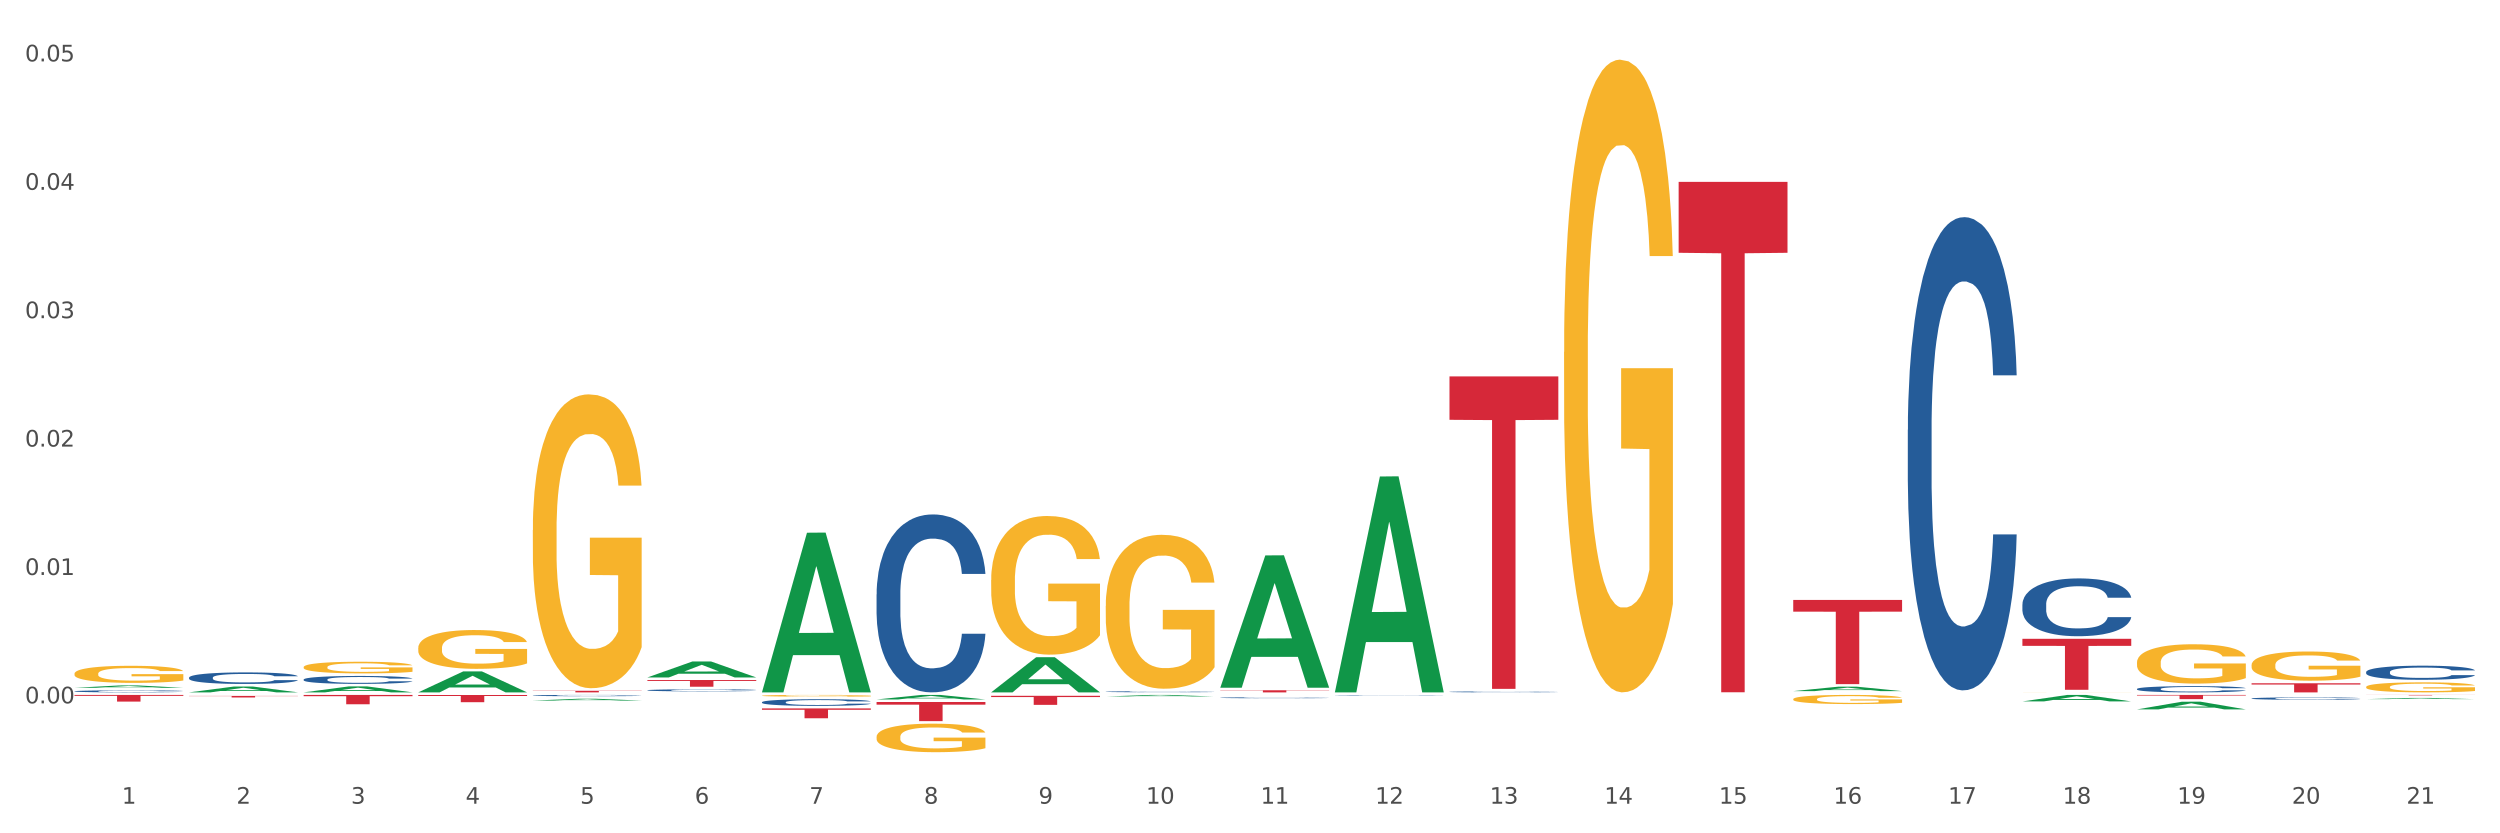 <?xml version="1.0" encoding="utf-8" standalone="no"?>
<!DOCTYPE svg PUBLIC "-//W3C//DTD SVG 1.1//EN"
  "http://www.w3.org/Graphics/SVG/1.1/DTD/svg11.dtd">
<svg xmlns:xlink="http://www.w3.org/1999/xlink" width="1080pt" height="360pt" viewBox="0 0 1080 360" xmlns="http://www.w3.org/2000/svg" version="1.1">
 <rect x="0" y="0" width="1080" height="360" fill="#333333" stroke="none"/>
 <defs>
  <style type="text/css">*{stroke-linejoin: round; stroke-linecap: butt}</style>
 </defs>
 <g id="figure_1">
  <g id="patch_1">
   <path d="M 0 360 
L 1080 360 
L 1080 0 
L 0 0 
z
" style="fill: #ffffff; stroke: #ffffff; stroke-linejoin: miter"/>
  </g>
  <g id="axes_1">
   <g id="matplotlib.axis_1">
    <g id="xtick_1">
     <g id="text_1">
      <!-- 1 -->
      <g style="fill: #4d4d4d" transform="translate(52.633 347.204) scale(0.096 -0.096)">
       <defs>
        <path id="DejaVuSans-31" d="M 794 531 
L 1825 531 
L 1825 4091 
L 703 3866 
L 703 4441 
L 1819 4666 
L 2450 4666 
L 2450 531 
L 3481 531 
L 3481 0 
L 794 0 
L 794 531 
z
" transform="scale(0.016)"/>
       </defs>
       <use xlink:href="#DejaVuSans-31"/>
      </g>
     </g>
    </g>
    <g id="xtick_2">
     <g id="text_2">
      <!-- 2 -->
      <g style="fill: #4d4d4d" transform="translate(102.133 347.204) scale(0.096 -0.096)">
       <defs>
        <path id="DejaVuSans-32" d="M 1228 531 
L 3431 531 
L 3431 0 
L 469 0 
L 469 531 
Q 828 903 1448 1529 
Q 2069 2156 2228 2338 
Q 2531 2678 2651 2914 
Q 2772 3150 2772 3378 
Q 2772 3750 2511 3984 
Q 2250 4219 1831 4219 
Q 1534 4219 1204 4116 
Q 875 4013 500 3803 
L 500 4441 
Q 881 4594 1212 4672 
Q 1544 4750 1819 4750 
Q 2544 4750 2975 4387 
Q 3406 4025 3406 3419 
Q 3406 3131 3298 2873 
Q 3191 2616 2906 2266 
Q 2828 2175 2409 1742 
Q 1991 1309 1228 531 
z
" transform="scale(0.016)"/>
       </defs>
       <use xlink:href="#DejaVuSans-32"/>
      </g>
     </g>
    </g>
    <g id="xtick_3">
     <g id="text_3">
      <!-- 3 -->
      <g style="fill: #4d4d4d" transform="translate(151.633 347.204) scale(0.096 -0.096)">
       <defs>
        <path id="DejaVuSans-33" d="M 2597 2516 
Q 3050 2419 3304 2112 
Q 3559 1806 3559 1356 
Q 3559 666 3084 287 
Q 2609 -91 1734 -91 
Q 1441 -91 1130 -33 
Q 819 25 488 141 
L 488 750 
Q 750 597 1062 519 
Q 1375 441 1716 441 
Q 2309 441 2620 675 
Q 2931 909 2931 1356 
Q 2931 1769 2642 2001 
Q 2353 2234 1838 2234 
L 1294 2234 
L 1294 2753 
L 1863 2753 
Q 2328 2753 2575 2939 
Q 2822 3125 2822 3475 
Q 2822 3834 2567 4026 
Q 2313 4219 1838 4219 
Q 1578 4219 1281 4162 
Q 984 4106 628 3988 
L 628 4550 
Q 988 4650 1302 4700 
Q 1616 4750 1894 4750 
Q 2613 4750 3031 4423 
Q 3450 4097 3450 3541 
Q 3450 3153 3228 2886 
Q 3006 2619 2597 2516 
z
" transform="scale(0.016)"/>
       </defs>
       <use xlink:href="#DejaVuSans-33"/>
      </g>
     </g>
    </g>
    <g id="xtick_4">
     <g id="text_4">
      <!-- 4 -->
      <g style="fill: #4d4d4d" transform="translate(201.133 347.204) scale(0.096 -0.096)">
       <defs>
        <path id="DejaVuSans-34" d="M 2419 4116 
L 825 1625 
L 2419 1625 
L 2419 4116 
z
M 2253 4666 
L 3047 4666 
L 3047 1625 
L 3713 1625 
L 3713 1100 
L 3047 1100 
L 3047 0 
L 2419 0 
L 2419 1100 
L 313 1100 
L 313 1709 
L 2253 4666 
z
" transform="scale(0.016)"/>
       </defs>
       <use xlink:href="#DejaVuSans-34"/>
      </g>
     </g>
    </g>
    <g id="xtick_5">
     <g id="text_5">
      <!-- 5 -->
      <g style="fill: #4d4d4d" transform="translate(250.633 347.204) scale(0.096 -0.096)">
       <defs>
        <path id="DejaVuSans-35" d="M 691 4666 
L 3169 4666 
L 3169 4134 
L 1269 4134 
L 1269 2991 
Q 1406 3038 1543 3061 
Q 1681 3084 1819 3084 
Q 2600 3084 3056 2656 
Q 3513 2228 3513 1497 
Q 3513 744 3044 326 
Q 2575 -91 1722 -91 
Q 1428 -91 1123 -41 
Q 819 9 494 109 
L 494 744 
Q 775 591 1075 516 
Q 1375 441 1709 441 
Q 2250 441 2565 725 
Q 2881 1009 2881 1497 
Q 2881 1984 2565 2268 
Q 2250 2553 1709 2553 
Q 1456 2553 1204 2497 
Q 953 2441 691 2322 
L 691 4666 
z
" transform="scale(0.016)"/>
       </defs>
       <use xlink:href="#DejaVuSans-35"/>
      </g>
     </g>
    </g>
    <g id="xtick_6">
     <g id="text_6">
      <!-- 6 -->
      <g style="fill: #4d4d4d" transform="translate(300.134 347.204) scale(0.096 -0.096)">
       <defs>
        <path id="DejaVuSans-36" d="M 2113 2584 
Q 1688 2584 1439 2293 
Q 1191 2003 1191 1497 
Q 1191 994 1439 701 
Q 1688 409 2113 409 
Q 2538 409 2786 701 
Q 3034 994 3034 1497 
Q 3034 2003 2786 2293 
Q 2538 2584 2113 2584 
z
M 3366 4563 
L 3366 3988 
Q 3128 4100 2886 4159 
Q 2644 4219 2406 4219 
Q 1781 4219 1451 3797 
Q 1122 3375 1075 2522 
Q 1259 2794 1537 2939 
Q 1816 3084 2150 3084 
Q 2853 3084 3261 2657 
Q 3669 2231 3669 1497 
Q 3669 778 3244 343 
Q 2819 -91 2113 -91 
Q 1303 -91 875 529 
Q 447 1150 447 2328 
Q 447 3434 972 4092 
Q 1497 4750 2381 4750 
Q 2619 4750 2861 4703 
Q 3103 4656 3366 4563 
z
" transform="scale(0.016)"/>
       </defs>
       <use xlink:href="#DejaVuSans-36"/>
      </g>
     </g>
    </g>
    <g id="xtick_7">
     <g id="text_7">
      <!-- 7 -->
      <g style="fill: #4d4d4d" transform="translate(349.634 347.204) scale(0.096 -0.096)">
       <defs>
        <path id="DejaVuSans-37" d="M 525 4666 
L 3525 4666 
L 3525 4397 
L 1831 0 
L 1172 0 
L 2766 4134 
L 525 4134 
L 525 4666 
z
" transform="scale(0.016)"/>
       </defs>
       <use xlink:href="#DejaVuSans-37"/>
      </g>
     </g>
    </g>
    <g id="xtick_8">
     <g id="text_8">
      <!-- 8 -->
      <g style="fill: #4d4d4d" transform="translate(399.134 347.204) scale(0.096 -0.096)">
       <defs>
        <path id="DejaVuSans-38" d="M 2034 2216 
Q 1584 2216 1326 1975 
Q 1069 1734 1069 1313 
Q 1069 891 1326 650 
Q 1584 409 2034 409 
Q 2484 409 2743 651 
Q 3003 894 3003 1313 
Q 3003 1734 2745 1975 
Q 2488 2216 2034 2216 
z
M 1403 2484 
Q 997 2584 770 2862 
Q 544 3141 544 3541 
Q 544 4100 942 4425 
Q 1341 4750 2034 4750 
Q 2731 4750 3128 4425 
Q 3525 4100 3525 3541 
Q 3525 3141 3298 2862 
Q 3072 2584 2669 2484 
Q 3125 2378 3379 2068 
Q 3634 1759 3634 1313 
Q 3634 634 3220 271 
Q 2806 -91 2034 -91 
Q 1263 -91 848 271 
Q 434 634 434 1313 
Q 434 1759 690 2068 
Q 947 2378 1403 2484 
z
M 1172 3481 
Q 1172 3119 1398 2916 
Q 1625 2713 2034 2713 
Q 2441 2713 2670 2916 
Q 2900 3119 2900 3481 
Q 2900 3844 2670 4047 
Q 2441 4250 2034 4250 
Q 1625 4250 1398 4047 
Q 1172 3844 1172 3481 
z
" transform="scale(0.016)"/>
       </defs>
       <use xlink:href="#DejaVuSans-38"/>
      </g>
     </g>
    </g>
    <g id="xtick_9">
     <g id="text_9">
      <!-- 9 -->
      <g style="fill: #4d4d4d" transform="translate(448.634 347.204) scale(0.096 -0.096)">
       <defs>
        <path id="DejaVuSans-39" d="M 703 97 
L 703 672 
Q 941 559 1184 500 
Q 1428 441 1663 441 
Q 2288 441 2617 861 
Q 2947 1281 2994 2138 
Q 2813 1869 2534 1725 
Q 2256 1581 1919 1581 
Q 1219 1581 811 2004 
Q 403 2428 403 3163 
Q 403 3881 828 4315 
Q 1253 4750 1959 4750 
Q 2769 4750 3195 4129 
Q 3622 3509 3622 2328 
Q 3622 1225 3098 567 
Q 2575 -91 1691 -91 
Q 1453 -91 1209 -44 
Q 966 3 703 97 
z
M 1959 2075 
Q 2384 2075 2632 2365 
Q 2881 2656 2881 3163 
Q 2881 3666 2632 3958 
Q 2384 4250 1959 4250 
Q 1534 4250 1286 3958 
Q 1038 3666 1038 3163 
Q 1038 2656 1286 2365 
Q 1534 2075 1959 2075 
z
" transform="scale(0.016)"/>
       </defs>
       <use xlink:href="#DejaVuSans-39"/>
      </g>
     </g>
    </g>
    <g id="xtick_10">
     <g id="text_10">
      <!-- 10 -->
      <g style="fill: #4d4d4d" transform="translate(495.079 347.204) scale(0.096 -0.096)">
       <defs>
        <path id="DejaVuSans-30" d="M 2034 4250 
Q 1547 4250 1301 3770 
Q 1056 3291 1056 2328 
Q 1056 1369 1301 889 
Q 1547 409 2034 409 
Q 2525 409 2770 889 
Q 3016 1369 3016 2328 
Q 3016 3291 2770 3770 
Q 2525 4250 2034 4250 
z
M 2034 4750 
Q 2819 4750 3233 4129 
Q 3647 3509 3647 2328 
Q 3647 1150 3233 529 
Q 2819 -91 2034 -91 
Q 1250 -91 836 529 
Q 422 1150 422 2328 
Q 422 3509 836 4129 
Q 1250 4750 2034 4750 
z
" transform="scale(0.016)"/>
       </defs>
       <use xlink:href="#DejaVuSans-31"/>
       <use xlink:href="#DejaVuSans-30" transform="translate(63.623 0)"/>
      </g>
     </g>
    </g>
    <g id="xtick_11">
     <g id="text_11">
      <!-- 11 -->
      <g style="fill: #4d4d4d" transform="translate(544.58 347.204) scale(0.096 -0.096)">
       <use xlink:href="#DejaVuSans-31"/>
       <use xlink:href="#DejaVuSans-31" transform="translate(63.623 0)"/>
      </g>
     </g>
    </g>
    <g id="xtick_12">
     <g id="text_12">
      <!-- 12 -->
      <g style="fill: #4d4d4d" transform="translate(594.08 347.204) scale(0.096 -0.096)">
       <use xlink:href="#DejaVuSans-31"/>
       <use xlink:href="#DejaVuSans-32" transform="translate(63.623 0)"/>
      </g>
     </g>
    </g>
    <g id="xtick_13">
     <g id="text_13">
      <!-- 13 -->
      <g style="fill: #4d4d4d" transform="translate(643.58 347.204) scale(0.096 -0.096)">
       <use xlink:href="#DejaVuSans-31"/>
       <use xlink:href="#DejaVuSans-33" transform="translate(63.623 0)"/>
      </g>
     </g>
    </g>
    <g id="xtick_14">
     <g id="text_14">
      <!-- 14 -->
      <g style="fill: #4d4d4d" transform="translate(693.08 347.204) scale(0.096 -0.096)">
       <use xlink:href="#DejaVuSans-31"/>
       <use xlink:href="#DejaVuSans-34" transform="translate(63.623 0)"/>
      </g>
     </g>
    </g>
    <g id="xtick_15">
     <g id="text_15">
      <!-- 15 -->
      <g style="fill: #4d4d4d" transform="translate(742.58 347.204) scale(0.096 -0.096)">
       <use xlink:href="#DejaVuSans-31"/>
       <use xlink:href="#DejaVuSans-35" transform="translate(63.623 0)"/>
      </g>
     </g>
    </g>
    <g id="xtick_16">
     <g id="text_16">
      <!-- 16 -->
      <g style="fill: #4d4d4d" transform="translate(792.08 347.204) scale(0.096 -0.096)">
       <use xlink:href="#DejaVuSans-31"/>
       <use xlink:href="#DejaVuSans-36" transform="translate(63.623 0)"/>
      </g>
     </g>
    </g>
    <g id="xtick_17">
     <g id="text_17">
      <!-- 17 -->
      <g style="fill: #4d4d4d" transform="translate(841.58 347.204) scale(0.096 -0.096)">
       <use xlink:href="#DejaVuSans-31"/>
       <use xlink:href="#DejaVuSans-37" transform="translate(63.623 0)"/>
      </g>
     </g>
    </g>
    <g id="xtick_18">
     <g id="text_18">
      <!-- 18 -->
      <g style="fill: #4d4d4d" transform="translate(891.08 347.204) scale(0.096 -0.096)">
       <use xlink:href="#DejaVuSans-31"/>
       <use xlink:href="#DejaVuSans-38" transform="translate(63.623 0)"/>
      </g>
     </g>
    </g>
    <g id="xtick_19">
     <g id="text_19">
      <!-- 19 -->
      <g style="fill: #4d4d4d" transform="translate(940.58 347.204) scale(0.096 -0.096)">
       <use xlink:href="#DejaVuSans-31"/>
       <use xlink:href="#DejaVuSans-39" transform="translate(63.623 0)"/>
      </g>
     </g>
    </g>
    <g id="xtick_20">
     <g id="text_20">
      <!-- 20 -->
      <g style="fill: #4d4d4d" transform="translate(990.08 347.204) scale(0.096 -0.096)">
       <use xlink:href="#DejaVuSans-32"/>
       <use xlink:href="#DejaVuSans-30" transform="translate(63.623 0)"/>
      </g>
     </g>
    </g>
    <g id="xtick_21">
     <g id="text_21">
      <!-- 21 -->
      <g style="fill: #4d4d4d" transform="translate(1039.58 347.204) scale(0.096 -0.096)">
       <use xlink:href="#DejaVuSans-32"/>
       <use xlink:href="#DejaVuSans-31" transform="translate(63.623 0)"/>
      </g>
     </g>
    </g>
    <g id="xtick_22"/>
    <g id="xtick_23"/>
    <g id="xtick_24"/>
    <g id="xtick_25"/>
    <g id="xtick_26"/>
    <g id="xtick_27"/>
    <g id="xtick_28"/>
    <g id="xtick_29"/>
    <g id="xtick_30"/>
    <g id="xtick_31"/>
    <g id="xtick_32"/>
    <g id="xtick_33"/>
    <g id="xtick_34"/>
    <g id="xtick_35"/>
    <g id="xtick_36"/>
    <g id="xtick_37"/>
    <g id="xtick_38"/>
    <g id="xtick_39"/>
    <g id="xtick_40"/>
    <g id="xtick_41"/>
   </g>
   <g id="matplotlib.axis_2">
    <g id="ytick_1">
     <g id="text_22">
      <!-- 0.00 -->
      <g style="fill: #4d4d4d" transform="translate(10.8 303.851) scale(0.096 -0.096)">
       <defs>
        <path id="DejaVuSans-2e" d="M 684 794 
L 1344 794 
L 1344 0 
L 684 0 
L 684 794 
z
" transform="scale(0.016)"/>
       </defs>
       <use xlink:href="#DejaVuSans-30"/>
       <use xlink:href="#DejaVuSans-2e" transform="translate(63.623 0)"/>
       <use xlink:href="#DejaVuSans-30" transform="translate(95.41 0)"/>
       <use xlink:href="#DejaVuSans-30" transform="translate(159.033 0)"/>
      </g>
     </g>
    </g>
    <g id="ytick_2">
     <g id="text_23">
      <!-- 0.01 -->
      <g style="fill: #4d4d4d" transform="translate(10.8 248.386) scale(0.096 -0.096)">
       <use xlink:href="#DejaVuSans-30"/>
       <use xlink:href="#DejaVuSans-2e" transform="translate(63.623 0)"/>
       <use xlink:href="#DejaVuSans-30" transform="translate(95.41 0)"/>
       <use xlink:href="#DejaVuSans-31" transform="translate(159.033 0)"/>
      </g>
     </g>
    </g>
    <g id="ytick_3">
     <g id="text_24">
      <!-- 0.02 -->
      <g style="fill: #4d4d4d" transform="translate(10.8 192.921) scale(0.096 -0.096)">
       <use xlink:href="#DejaVuSans-30"/>
       <use xlink:href="#DejaVuSans-2e" transform="translate(63.623 0)"/>
       <use xlink:href="#DejaVuSans-30" transform="translate(95.41 0)"/>
       <use xlink:href="#DejaVuSans-32" transform="translate(159.033 0)"/>
      </g>
     </g>
    </g>
    <g id="ytick_4">
     <g id="text_25">
      <!-- 0.03 -->
      <g style="fill: #4d4d4d" transform="translate(10.8 137.456) scale(0.096 -0.096)">
       <use xlink:href="#DejaVuSans-30"/>
       <use xlink:href="#DejaVuSans-2e" transform="translate(63.623 0)"/>
       <use xlink:href="#DejaVuSans-30" transform="translate(95.41 0)"/>
       <use xlink:href="#DejaVuSans-33" transform="translate(159.033 0)"/>
      </g>
     </g>
    </g>
    <g id="ytick_5">
     <g id="text_26">
      <!-- 0.04 -->
      <g style="fill: #4d4d4d" transform="translate(10.8 81.991) scale(0.096 -0.096)">
       <use xlink:href="#DejaVuSans-30"/>
       <use xlink:href="#DejaVuSans-2e" transform="translate(63.623 0)"/>
       <use xlink:href="#DejaVuSans-30" transform="translate(95.41 0)"/>
       <use xlink:href="#DejaVuSans-34" transform="translate(159.033 0)"/>
      </g>
     </g>
    </g>
    <g id="ytick_6">
     <g id="text_27">
      <!-- 0.05 -->
      <g style="fill: #4d4d4d" transform="translate(10.8 26.526) scale(0.096 -0.096)">
       <use xlink:href="#DejaVuSans-30"/>
       <use xlink:href="#DejaVuSans-2e" transform="translate(63.623 0)"/>
       <use xlink:href="#DejaVuSans-30" transform="translate(95.41 0)"/>
       <use xlink:href="#DejaVuSans-35" transform="translate(159.033 0)"/>
      </g>
     </g>
    </g>
    <g id="ytick_7"/>
    <g id="ytick_8"/>
    <g id="ytick_9"/>
    <g id="ytick_10"/>
    <g id="ytick_11"/>
    <g id="ytick_12"/>
   </g>
   <g id="PolyCollection_1">
    <path d="M 32.175 297.13 
L 32.223 297.129 
L 51.615 296.107 
L 59.663 296.106 
L 79.2 297.132 
L 69.892 297.132 
L 65.674 296.893 
L 45.652 296.893 
L 45.507 296.897 
L 41.435 297.132 
L 32.175 297.132 
L 32.175 297.13 
L 48.173 296.75 
L 63.153 296.749 
L 55.736 296.325 
L 55.639 296.323 
L 55.542 296.326 
L 48.125 296.749 
L 48.173 296.75 
L 32.175 297.13 
z
" clip-path="url(#p84d5978d3c)" style="fill: #109648"/>
    <path d="M 279.675 298.181 
L 279.731 298.18 
L 279.731 298.157 
L 279.897 298.126 
L 280.509 298.069 
L 281.287 298.026 
L 282.621 297.976 
L 283.344 297.955 
L 284.289 297.931 
L 286.234 297.893 
L 288.457 297.86 
L 290.014 297.842 
L 291.181 297.831 
L 293.794 297.811 
L 295.294 297.802 
L 296.851 297.794 
L 298.185 297.789 
L 300.408 297.784 
L 302.187 297.781 
L 304.244 297.78 
L 305.967 297.781 
L 308.246 297.784 
L 311.581 297.794 
L 312.859 297.8 
L 314.582 297.81 
L 316.361 297.823 
L 317.806 297.836 
L 319.474 297.854 
L 321.197 297.879 
L 322.865 297.91 
L 324.032 297.938 
L 324.977 297.968 
L 325.811 298.005 
L 326.422 298.045 
L 326.7 298.078 
L 316.528 298.078 
L 316.25 298.048 
L 315.694 298.016 
L 315.138 297.994 
L 314.527 297.976 
L 313.582 297.955 
L 312.748 297.942 
L 311.359 297.927 
L 310.08 297.917 
L 309.024 297.911 
L 307.745 297.907 
L 305.022 297.902 
L 303.076 297.902 
L 301.853 297.903 
L 300.353 297.907 
L 299.074 297.913 
L 297.573 297.923 
L 296.406 297.933 
L 295.239 297.947 
L 294.572 297.957 
L 293.571 297.975 
L 292.904 297.99 
L 292.015 298.015 
L 291.515 298.033 
L 290.625 298.079 
L 290.236 298.113 
L 290.069 298.137 
L 289.958 298.163 
L 289.958 298.29 
L 290.292 298.347 
L 290.57 298.371 
L 291.014 298.399 
L 291.848 298.435 
L 293.071 298.47 
L 294.349 298.495 
L 295.406 298.51 
L 296.406 298.522 
L 297.407 298.531 
L 298.63 298.539 
L 299.63 298.544 
L 301.131 298.549 
L 302.91 298.551 
L 304.299 298.551 
L 307.134 298.547 
L 308.413 298.543 
L 309.635 298.537 
L 310.969 298.528 
L 312.026 298.518 
L 312.637 298.511 
L 313.637 298.496 
L 314.416 298.479 
L 315.083 298.461 
L 315.527 298.444 
L 316.028 298.42 
L 316.417 298.392 
L 316.528 298.378 
L 326.7 298.378 
L 326.478 298.407 
L 326.089 298.435 
L 325.31 298.474 
L 324.699 298.496 
L 323.754 298.523 
L 322.753 298.545 
L 321.364 298.571 
L 320.085 298.589 
L 318.751 298.606 
L 317.306 298.62 
L 314.694 298.64 
L 313.749 298.646 
L 311.748 298.656 
L 310.191 298.662 
L 307.912 298.667 
L 305.578 298.671 
L 303.132 298.671 
L 300.964 298.67 
L 298.574 298.665 
L 297.073 298.66 
L 295.406 298.653 
L 293.46 298.641 
L 291.626 298.627 
L 289.903 298.611 
L 288.291 298.592 
L 286.79 298.571 
L 284.844 298.536 
L 283.399 298.502 
L 282.343 298.47 
L 281.62 298.444 
L 280.898 298.409 
L 280.509 298.386 
L 279.897 298.329 
L 279.675 298.276 
L 279.675 298.181 
z
" clip-path="url(#p84d5978d3c)" style="fill: #255c99"/>
    <path d="M 230.175 300.457 
L 230.231 300.456 
L 230.231 300.442 
L 230.397 300.422 
L 231.009 300.386 
L 231.787 300.359 
L 233.121 300.327 
L 233.844 300.314 
L 234.789 300.299 
L 236.734 300.275 
L 238.957 300.254 
L 240.514 300.243 
L 241.681 300.236 
L 244.294 300.223 
L 245.794 300.217 
L 247.351 300.213 
L 248.685 300.21 
L 250.908 300.206 
L 252.687 300.204 
L 254.744 300.204 
L 256.467 300.204 
L 258.746 300.206 
L 262.081 300.213 
L 263.359 300.216 
L 265.082 300.222 
L 266.861 300.231 
L 268.306 300.239 
L 269.974 300.251 
L 271.697 300.266 
L 273.365 300.286 
L 274.532 300.304 
L 275.477 300.323 
L 276.311 300.346 
L 276.922 300.371 
L 277.2 300.392 
L 267.028 300.392 
L 266.75 300.373 
L 266.194 300.352 
L 265.638 300.338 
L 265.027 300.327 
L 264.082 300.314 
L 263.248 300.306 
L 261.859 300.296 
L 260.58 300.29 
L 259.524 300.287 
L 258.245 300.284 
L 255.522 300.28 
L 253.576 300.28 
L 252.353 300.281 
L 250.853 300.284 
L 249.574 300.288 
L 248.073 300.294 
L 246.906 300.3 
L 245.739 300.309 
L 245.072 300.315 
L 244.071 300.327 
L 243.404 300.336 
L 242.515 300.352 
L 242.015 300.363 
L 241.125 300.392 
L 240.736 300.414 
L 240.569 300.429 
L 240.458 300.445 
L 240.458 300.525 
L 240.792 300.561 
L 241.07 300.577 
L 241.514 300.594 
L 242.348 300.617 
L 243.571 300.639 
L 244.849 300.655 
L 245.906 300.665 
L 246.906 300.672 
L 247.907 300.677 
L 249.13 300.683 
L 250.13 300.686 
L 251.631 300.689 
L 253.41 300.69 
L 254.799 300.69 
L 257.634 300.688 
L 258.913 300.685 
L 260.135 300.682 
L 261.469 300.676 
L 262.526 300.67 
L 263.137 300.665 
L 264.137 300.655 
L 264.916 300.645 
L 265.583 300.633 
L 266.027 300.623 
L 266.528 300.608 
L 266.917 300.59 
L 267.028 300.581 
L 277.2 300.581 
L 276.978 300.599 
L 276.589 300.617 
L 275.81 300.642 
L 275.199 300.655 
L 274.254 300.672 
L 273.253 300.687 
L 271.864 300.703 
L 270.585 300.714 
L 269.251 300.725 
L 267.806 300.734 
L 265.194 300.747 
L 264.249 300.75 
L 262.248 300.757 
L 260.691 300.76 
L 258.412 300.764 
L 256.078 300.766 
L 253.632 300.766 
L 251.464 300.765 
L 249.074 300.762 
L 247.573 300.759 
L 245.906 300.755 
L 243.96 300.747 
L 242.126 300.739 
L 240.403 300.728 
L 238.791 300.717 
L 237.29 300.703 
L 235.344 300.681 
L 233.899 300.66 
L 232.843 300.639 
L 232.12 300.623 
L 231.398 300.601 
L 231.009 300.586 
L 230.397 300.55 
L 230.175 300.517 
L 230.175 300.457 
z
" clip-path="url(#p84d5978d3c)" style="fill: #255c99"/>
    <path d="M 131.175 293.551 
L 131.231 293.548 
L 131.231 293.46 
L 131.397 293.341 
L 132.009 293.122 
L 132.787 292.956 
L 134.121 292.762 
L 134.844 292.681 
L 135.789 292.59 
L 137.734 292.443 
L 139.957 292.318 
L 141.514 292.249 
L 142.681 292.205 
L 145.294 292.127 
L 146.794 292.093 
L 148.351 292.065 
L 149.685 292.046 
L 151.908 292.024 
L 153.687 292.015 
L 155.744 292.011 
L 157.467 292.015 
L 159.746 292.027 
L 163.081 292.065 
L 164.359 292.087 
L 166.082 292.124 
L 167.861 292.174 
L 169.306 292.224 
L 170.974 292.296 
L 172.697 292.39 
L 174.365 292.509 
L 175.532 292.618 
L 176.477 292.734 
L 177.311 292.875 
L 177.922 293.028 
L 178.2 293.157 
L 168.028 293.157 
L 167.75 293.041 
L 167.194 292.916 
L 166.638 292.831 
L 166.027 292.762 
L 165.082 292.684 
L 164.248 292.634 
L 162.859 292.575 
L 161.58 292.537 
L 160.524 292.515 
L 159.245 292.496 
L 156.522 292.478 
L 154.576 292.478 
L 153.353 292.484 
L 151.853 292.5 
L 150.574 292.521 
L 149.073 292.559 
L 147.906 292.6 
L 146.739 292.653 
L 146.072 292.69 
L 145.071 292.759 
L 144.404 292.816 
L 143.515 292.913 
L 143.015 292.981 
L 142.125 293.16 
L 141.736 293.291 
L 141.569 293.382 
L 141.458 293.482 
L 141.458 293.97 
L 141.792 294.189 
L 142.07 294.283 
L 142.514 294.39 
L 143.348 294.527 
L 144.571 294.662 
L 145.849 294.759 
L 146.906 294.818 
L 147.906 294.862 
L 148.907 294.897 
L 150.13 294.928 
L 151.13 294.947 
L 152.631 294.965 
L 154.41 294.975 
L 155.799 294.975 
L 158.634 294.959 
L 159.912 294.943 
L 161.135 294.922 
L 162.469 294.887 
L 163.526 294.85 
L 164.137 294.821 
L 165.137 294.762 
L 165.916 294.699 
L 166.583 294.627 
L 167.027 294.565 
L 167.528 294.471 
L 167.917 294.365 
L 168.028 294.308 
L 178.2 294.308 
L 177.978 294.421 
L 177.589 294.53 
L 176.81 294.677 
L 176.199 294.762 
L 175.254 294.865 
L 174.253 294.953 
L 172.864 295.05 
L 171.585 295.122 
L 170.251 295.184 
L 168.806 295.241 
L 166.194 295.319 
L 165.249 295.341 
L 163.248 295.378 
L 161.691 295.4 
L 159.412 295.422 
L 157.078 295.435 
L 154.632 295.438 
L 152.464 295.432 
L 150.074 295.413 
L 148.573 295.394 
L 146.906 295.366 
L 144.96 295.322 
L 143.126 295.269 
L 141.403 295.206 
L 139.791 295.134 
L 138.29 295.053 
L 136.344 294.918 
L 134.899 294.787 
L 133.843 294.665 
L 133.12 294.562 
L 132.398 294.43 
L 132.009 294.34 
L 131.397 294.12 
L 131.175 293.917 
L 131.175 293.551 
z
" clip-path="url(#p84d5978d3c)" style="fill: #255c99"/>
    <path d="M 81.675 292.721 
L 81.731 292.717 
L 81.731 292.589 
L 81.897 292.415 
L 82.509 292.096 
L 83.287 291.854 
L 84.621 291.571 
L 85.344 291.453 
L 86.289 291.321 
L 88.234 291.106 
L 90.457 290.924 
L 92.014 290.823 
L 93.181 290.759 
L 95.794 290.645 
L 97.294 290.595 
L 98.851 290.554 
L 100.185 290.527 
L 102.408 290.495 
L 104.187 290.481 
L 106.244 290.477 
L 107.967 290.481 
L 110.246 290.499 
L 113.581 290.554 
L 114.859 290.586 
L 116.582 290.641 
L 118.361 290.714 
L 119.806 290.787 
L 121.474 290.892 
L 123.197 291.029 
L 124.865 291.202 
L 126.032 291.362 
L 126.977 291.53 
L 127.811 291.736 
L 128.422 291.959 
L 128.7 292.146 
L 118.528 292.146 
L 118.25 291.977 
L 117.694 291.795 
L 117.138 291.672 
L 116.527 291.571 
L 115.582 291.457 
L 114.748 291.384 
L 113.359 291.298 
L 112.08 291.243 
L 111.024 291.211 
L 109.745 291.184 
L 107.022 291.156 
L 105.076 291.156 
L 103.853 291.165 
L 102.353 291.188 
L 101.074 291.22 
L 99.573 291.275 
L 98.406 291.334 
L 97.239 291.412 
L 96.572 291.467 
L 95.571 291.567 
L 94.904 291.649 
L 94.015 291.79 
L 93.515 291.891 
L 92.625 292.151 
L 92.236 292.342 
L 92.069 292.475 
L 91.958 292.621 
L 91.958 293.332 
L 92.292 293.652 
L 92.57 293.789 
L 93.014 293.944 
L 93.848 294.144 
L 95.071 294.341 
L 96.349 294.482 
L 97.406 294.569 
L 98.406 294.633 
L 99.407 294.683 
L 100.63 294.728 
L 101.63 294.756 
L 103.131 294.783 
L 104.91 294.797 
L 106.299 294.797 
L 109.134 294.774 
L 110.412 294.751 
L 111.635 294.719 
L 112.969 294.669 
L 114.026 294.614 
L 114.637 294.573 
L 115.638 294.487 
L 116.416 294.395 
L 117.083 294.29 
L 117.527 294.199 
L 118.028 294.062 
L 118.417 293.907 
L 118.528 293.825 
L 128.7 293.825 
L 128.478 293.989 
L 128.089 294.149 
L 127.31 294.363 
L 126.699 294.487 
L 125.754 294.637 
L 124.753 294.765 
L 123.364 294.906 
L 122.085 295.011 
L 120.751 295.102 
L 119.306 295.185 
L 116.694 295.299 
L 115.749 295.331 
L 113.748 295.385 
L 112.191 295.417 
L 109.912 295.449 
L 107.578 295.467 
L 105.132 295.472 
L 102.964 295.463 
L 100.574 295.435 
L 99.073 295.408 
L 97.406 295.367 
L 95.46 295.303 
L 93.626 295.226 
L 91.903 295.134 
L 90.291 295.029 
L 88.79 294.911 
L 86.844 294.715 
L 85.399 294.523 
L 84.343 294.345 
L 83.62 294.195 
L 82.898 294.003 
L 82.509 293.871 
L 81.897 293.551 
L 81.675 293.255 
L 81.675 292.721 
z
" clip-path="url(#p84d5978d3c)" style="fill: #255c99"/>
    <path d="M 32.175 298.623 
L 32.231 298.623 
L 32.231 298.6 
L 32.397 298.57 
L 33.009 298.514 
L 33.787 298.471 
L 35.121 298.422 
L 35.844 298.401 
L 36.789 298.378 
L 38.734 298.34 
L 40.957 298.308 
L 42.514 298.29 
L 43.681 298.279 
L 46.294 298.259 
L 47.794 298.25 
L 49.351 298.243 
L 50.685 298.238 
L 52.908 298.233 
L 54.687 298.23 
L 56.744 298.229 
L 58.467 298.23 
L 60.746 298.233 
L 64.081 298.243 
L 65.359 298.249 
L 67.082 298.258 
L 68.861 298.271 
L 70.306 298.284 
L 71.974 298.302 
L 73.697 298.326 
L 75.365 298.357 
L 76.532 298.385 
L 77.477 298.414 
L 78.311 298.45 
L 78.922 298.49 
L 79.2 298.522 
L 69.028 298.522 
L 68.75 298.493 
L 68.194 298.461 
L 67.638 298.439 
L 67.027 298.422 
L 66.082 298.402 
L 65.248 298.389 
L 63.859 298.374 
L 62.58 298.364 
L 61.524 298.358 
L 60.245 298.354 
L 57.522 298.349 
L 55.576 298.349 
L 54.353 298.35 
L 52.853 298.354 
L 51.574 298.36 
L 50.073 298.37 
L 48.906 298.38 
L 47.739 298.394 
L 47.072 298.403 
L 46.071 298.421 
L 45.404 298.435 
L 44.515 298.46 
L 44.015 298.478 
L 43.125 298.523 
L 42.736 298.557 
L 42.569 298.58 
L 42.458 298.606 
L 42.458 298.731 
L 42.792 298.787 
L 43.07 298.811 
L 43.514 298.838 
L 44.348 298.873 
L 45.571 298.908 
L 46.849 298.932 
L 47.906 298.948 
L 48.906 298.959 
L 49.907 298.968 
L 51.13 298.976 
L 52.13 298.98 
L 53.631 298.985 
L 55.41 298.988 
L 56.799 298.988 
L 59.634 298.984 
L 60.913 298.98 
L 62.135 298.974 
L 63.469 298.965 
L 64.526 298.956 
L 65.137 298.948 
L 66.138 298.933 
L 66.916 298.917 
L 67.583 298.899 
L 68.027 298.883 
L 68.528 298.859 
L 68.917 298.832 
L 69.028 298.817 
L 79.2 298.817 
L 78.978 298.846 
L 78.589 298.874 
L 77.81 298.912 
L 77.199 298.933 
L 76.254 298.96 
L 75.253 298.982 
L 73.864 299.007 
L 72.585 299.025 
L 71.251 299.041 
L 69.806 299.056 
L 67.194 299.076 
L 66.249 299.081 
L 64.248 299.091 
L 62.691 299.097 
L 60.412 299.102 
L 58.078 299.105 
L 55.632 299.106 
L 53.464 299.105 
L 51.074 299.1 
L 49.573 299.095 
L 47.906 299.088 
L 45.96 299.076 
L 44.126 299.063 
L 42.403 299.047 
L 40.791 299.028 
L 39.29 299.008 
L 37.344 298.973 
L 35.899 298.94 
L 34.843 298.908 
L 34.12 298.882 
L 33.398 298.848 
L 33.009 298.825 
L 32.397 298.769 
L 32.175 298.717 
L 32.175 298.623 
z
" clip-path="url(#p84d5978d3c)" style="fill: #255c99"/>
    <path d="M 32.175 300.204 
L 79.2 300.204 
L 79.2 300.607 
L 60.702 300.61 
L 60.702 303.106 
L 50.562 303.106 
L 50.562 300.61 
L 32.175 300.607 
L 32.175 300.207 
L 32.175 300.204 
z
" clip-path="url(#p84d5978d3c)" style="fill: #d62839"/>
    <path d="M 81.675 300.633 
L 128.7 300.633 
L 128.7 300.727 
L 110.202 300.728 
L 110.202 301.31 
L 100.062 301.31 
L 100.062 300.728 
L 81.675 300.727 
L 81.675 300.634 
L 81.675 300.633 
z
" clip-path="url(#p84d5978d3c)" style="fill: #d62839"/>
    <path d="M 131.175 300.204 
L 178.2 300.204 
L 178.2 300.767 
L 159.702 300.771 
L 159.702 304.254 
L 149.562 304.254 
L 149.562 300.771 
L 131.175 300.767 
L 131.175 300.208 
L 131.175 300.204 
z
" clip-path="url(#p84d5978d3c)" style="fill: #d62839"/>
    <path d="M 180.675 300.236 
L 227.7 300.236 
L 227.7 300.668 
L 209.202 300.671 
L 209.202 303.346 
L 199.062 303.346 
L 199.062 300.671 
L 180.675 300.668 
L 180.675 300.238 
L 180.675 300.236 
z
" clip-path="url(#p84d5978d3c)" style="fill: #d62839"/>
    <path d="M 329.175 303.348 
L 329.231 303.345 
L 329.231 303.271 
L 329.397 303.171 
L 330.009 302.986 
L 330.787 302.847 
L 332.121 302.683 
L 332.844 302.615 
L 333.789 302.538 
L 335.734 302.414 
L 337.957 302.309 
L 339.514 302.251 
L 340.681 302.214 
L 343.294 302.148 
L 344.794 302.119 
L 346.351 302.095 
L 347.685 302.08 
L 349.908 302.061 
L 351.687 302.053 
L 353.744 302.051 
L 355.467 302.053 
L 357.746 302.064 
L 361.081 302.095 
L 362.359 302.114 
L 364.082 302.145 
L 365.861 302.188 
L 367.306 302.23 
L 368.974 302.29 
L 370.697 302.37 
L 372.365 302.47 
L 373.532 302.562 
L 374.477 302.66 
L 375.311 302.778 
L 375.922 302.907 
L 376.2 303.015 
L 366.028 303.015 
L 365.75 302.918 
L 365.194 302.812 
L 364.638 302.741 
L 364.027 302.683 
L 363.082 302.617 
L 362.248 302.575 
L 360.859 302.525 
L 359.58 302.493 
L 358.524 302.475 
L 357.245 302.459 
L 354.522 302.443 
L 352.576 302.443 
L 351.353 302.449 
L 349.853 302.462 
L 348.574 302.48 
L 347.073 302.512 
L 345.906 302.546 
L 344.739 302.591 
L 344.072 302.623 
L 343.071 302.681 
L 342.404 302.728 
L 341.515 302.81 
L 341.015 302.868 
L 340.125 303.018 
L 339.736 303.129 
L 339.569 303.205 
L 339.458 303.29 
L 339.458 303.701 
L 339.792 303.885 
L 340.07 303.964 
L 340.514 304.054 
L 341.348 304.17 
L 342.571 304.283 
L 343.849 304.365 
L 344.906 304.415 
L 345.906 304.452 
L 346.907 304.481 
L 348.13 304.508 
L 349.13 304.523 
L 350.631 304.539 
L 352.41 304.547 
L 353.799 304.547 
L 356.634 304.534 
L 357.913 304.521 
L 359.135 304.502 
L 360.469 304.473 
L 361.526 304.442 
L 362.137 304.418 
L 363.137 304.368 
L 363.916 304.315 
L 364.583 304.254 
L 365.027 304.202 
L 365.528 304.123 
L 365.917 304.033 
L 366.028 303.986 
L 376.2 303.986 
L 375.978 304.08 
L 375.589 304.173 
L 374.81 304.297 
L 374.199 304.368 
L 373.254 304.455 
L 372.253 304.529 
L 370.864 304.61 
L 369.585 304.671 
L 368.251 304.724 
L 366.806 304.771 
L 364.194 304.837 
L 363.249 304.856 
L 361.248 304.887 
L 359.691 304.906 
L 357.412 304.924 
L 355.078 304.935 
L 352.632 304.937 
L 350.464 304.932 
L 348.074 304.916 
L 346.573 304.9 
L 344.906 304.877 
L 342.96 304.84 
L 341.126 304.795 
L 339.403 304.742 
L 337.791 304.682 
L 336.29 304.613 
L 334.344 304.5 
L 332.899 304.389 
L 331.843 304.286 
L 331.12 304.199 
L 330.398 304.088 
L 330.009 304.012 
L 329.397 303.827 
L 329.175 303.656 
L 329.175 303.348 
z
" clip-path="url(#p84d5978d3c)" style="fill: #255c99"/>
    <path d="M 230.175 298.416 
L 277.2 298.416 
L 277.2 298.512 
L 258.702 298.512 
L 258.702 299.106 
L 248.562 299.106 
L 248.562 298.512 
L 230.175 298.512 
L 230.175 298.417 
L 230.175 298.416 
z
" clip-path="url(#p84d5978d3c)" style="fill: #d62839"/>
    <path d="M 329.175 306.035 
L 376.2 306.035 
L 376.2 306.627 
L 357.702 306.631 
L 357.702 310.293 
L 347.562 310.293 
L 347.562 306.631 
L 329.175 306.627 
L 329.175 306.039 
L 329.175 306.035 
z
" clip-path="url(#p84d5978d3c)" style="fill: #d62839"/>
    <path d="M 378.675 303.269 
L 425.7 303.269 
L 425.7 304.416 
L 407.202 304.423 
L 407.202 311.522 
L 397.062 311.522 
L 397.062 304.423 
L 378.675 304.416 
L 378.675 303.276 
L 378.675 303.269 
z
" clip-path="url(#p84d5978d3c)" style="fill: #d62839"/>
    <path d="M 428.175 300.587 
L 475.2 300.587 
L 475.2 301.133 
L 456.702 301.136 
L 456.702 304.512 
L 446.562 304.512 
L 446.562 301.136 
L 428.175 301.133 
L 428.175 300.591 
L 428.175 300.587 
z
" clip-path="url(#p84d5978d3c)" style="fill: #d62839"/>
    <path d="M 527.175 298.188 
L 574.2 298.188 
L 574.2 298.315 
L 555.702 298.316 
L 555.702 299.106 
L 545.562 299.106 
L 545.562 298.316 
L 527.175 298.315 
L 527.175 298.188 
L 527.175 298.188 
z
" clip-path="url(#p84d5978d3c)" style="fill: #d62839"/>
    <path d="M 626.175 162.595 
L 673.2 162.595 
L 673.2 181.356 
L 654.702 181.483 
L 654.702 297.602 
L 644.562 297.602 
L 644.562 181.483 
L 626.175 181.356 
L 626.175 162.721 
L 626.175 162.595 
z
" clip-path="url(#p84d5978d3c)" style="fill: #d62839"/>
    <path d="M 725.175 78.564 
L 772.2 78.564 
L 772.2 109.205 
L 753.702 109.412 
L 753.702 299.051 
L 743.562 299.051 
L 743.562 109.412 
L 725.175 109.205 
L 725.175 78.771 
L 725.175 78.564 
z
" clip-path="url(#p84d5978d3c)" style="fill: #d62839"/>
    <path d="M 774.675 259.175 
L 821.7 259.175 
L 821.7 264.23 
L 803.202 264.264 
L 803.202 295.546 
L 793.062 295.546 
L 793.062 264.264 
L 774.675 264.23 
L 774.675 259.21 
L 774.675 259.175 
z
" clip-path="url(#p84d5978d3c)" style="fill: #d62839"/>
    <path d="M 32.175 291.035 
L 32.231 291.028 
L 32.231 290.786 
L 32.342 290.576 
L 32.897 290.071 
L 33.73 289.652 
L 34.34 289.43 
L 34.951 289.248 
L 35.673 289.066 
L 36.561 288.877 
L 38.171 288.6 
L 39.17 288.458 
L 40.392 288.31 
L 42.613 288.094 
L 44.223 287.973 
L 45.888 287.872 
L 48.609 287.75 
L 50.385 287.696 
L 52.273 287.656 
L 54.549 287.629 
L 56.27 287.622 
L 60.046 287.642 
L 63.266 287.703 
L 64.82 287.75 
L 66.819 287.831 
L 67.874 287.885 
L 69.595 287.993 
L 71.372 288.135 
L 72.593 288.256 
L 74.425 288.485 
L 75.813 288.715 
L 77.09 288.998 
L 77.756 289.194 
L 78.256 289.376 
L 78.7 289.585 
L 79.144 289.915 
L 69.151 289.915 
L 68.762 289.679 
L 68.152 289.457 
L 67.263 289.241 
L 66.486 289.106 
L 65.154 288.937 
L 63.932 288.829 
L 62.655 288.749 
L 61.101 288.681 
L 59.879 288.647 
L 58.158 288.62 
L 54.771 288.627 
L 52.495 288.681 
L 50.941 288.749 
L 49.941 288.809 
L 49.053 288.877 
L 48.054 288.971 
L 46.888 289.113 
L 46.055 289.241 
L 45.222 289.403 
L 44.556 289.565 
L 43.945 289.754 
L 43.445 289.956 
L 43.057 290.165 
L 42.724 290.421 
L 42.446 290.846 
L 42.446 291.77 
L 42.557 291.98 
L 42.835 292.256 
L 43.168 292.465 
L 43.723 292.715 
L 44.223 292.883 
L 45.167 293.126 
L 46.221 293.329 
L 47.054 293.457 
L 47.887 293.565 
L 49.331 293.713 
L 50.941 293.834 
L 52.329 293.909 
L 54.216 293.976 
L 55.493 294.003 
L 56.604 294.017 
L 59.324 294.017 
L 61.267 293.996 
L 63.432 293.949 
L 65.098 293.888 
L 66.486 293.814 
L 68.041 293.693 
L 69.04 293.578 
L 69.04 292.168 
L 56.826 292.162 
L 56.826 291.224 
L 79.2 291.224 
L 79.2 293.976 
L 78.256 294.118 
L 77.201 294.246 
L 76.091 294.361 
L 74.425 294.502 
L 72.427 294.637 
L 70.65 294.732 
L 68.762 294.813 
L 66.542 294.887 
L 63.655 294.954 
L 61.878 294.981 
L 59.657 295.001 
L 57.048 295.008 
L 54.771 294.995 
L 52.551 294.961 
L 50.219 294.9 
L 47.943 294.813 
L 46.221 294.725 
L 44.5 294.617 
L 42.668 294.475 
L 41.225 294.34 
L 40.114 294.219 
L 38.893 294.064 
L 37.56 293.861 
L 36.561 293.679 
L 35.673 293.49 
L 34.729 293.248 
L 34.063 293.039 
L 33.396 292.775 
L 33.008 292.58 
L 32.564 292.276 
L 32.231 291.851 
L 32.175 291.035 
z
" clip-path="url(#p84d5978d3c)" style="fill: #f7b32b"/>
    <path d="M 923.175 300.204 
L 970.2 300.204 
L 970.2 300.458 
L 951.702 300.46 
L 951.702 302.034 
L 941.562 302.034 
L 941.562 300.46 
L 923.175 300.458 
L 923.175 300.206 
L 923.175 300.204 
z
" clip-path="url(#p84d5978d3c)" style="fill: #d62839"/>
    <path d="M 279.675 293.76 
L 326.7 293.76 
L 326.7 294.166 
L 308.202 294.169 
L 308.202 296.683 
L 298.062 296.683 
L 298.062 294.169 
L 279.675 294.166 
L 279.675 293.763 
L 279.675 293.76 
z
" clip-path="url(#p84d5978d3c)" style="fill: #d62839"/>
    <path d="M 972.675 295.166 
L 1019.7 295.166 
L 1019.7 295.713 
L 1001.202 295.717 
L 1001.202 299.106 
L 991.062 299.106 
L 991.062 295.717 
L 972.675 295.713 
L 972.675 295.169 
L 972.675 295.166 
z
" clip-path="url(#p84d5978d3c)" style="fill: #d62839"/>
    <path d="M 378.675 256.774 
L 378.731 256.704 
L 378.731 254.738 
L 378.897 252.071 
L 379.509 247.156 
L 380.287 243.436 
L 381.621 239.083 
L 382.344 237.258 
L 383.289 235.222 
L 385.234 231.922 
L 387.457 229.114 
L 389.014 227.57 
L 390.181 226.587 
L 392.794 224.832 
L 394.294 224.06 
L 395.851 223.428 
L 397.185 223.007 
L 399.408 222.515 
L 401.187 222.305 
L 403.244 222.235 
L 404.967 222.305 
L 407.246 222.586 
L 410.581 223.428 
L 411.859 223.919 
L 413.582 224.762 
L 415.361 225.885 
L 416.806 227.008 
L 418.474 228.623 
L 420.197 230.729 
L 421.865 233.397 
L 423.032 235.854 
L 423.977 238.451 
L 424.811 241.61 
L 425.422 245.05 
L 425.7 247.929 
L 415.528 247.929 
L 415.25 245.331 
L 414.694 242.523 
L 414.138 240.628 
L 413.527 239.083 
L 412.582 237.328 
L 411.748 236.205 
L 410.359 234.871 
L 409.08 234.029 
L 408.024 233.537 
L 406.745 233.116 
L 404.022 232.695 
L 402.076 232.695 
L 400.853 232.835 
L 399.353 233.186 
L 398.074 233.678 
L 396.573 234.52 
L 395.406 235.433 
L 394.239 236.626 
L 393.572 237.468 
L 392.571 239.013 
L 391.904 240.277 
L 391.015 242.453 
L 390.515 243.997 
L 389.625 247.999 
L 389.236 250.947 
L 389.069 252.983 
L 388.958 255.23 
L 388.958 266.181 
L 389.292 271.095 
L 389.57 273.201 
L 390.014 275.588 
L 390.848 278.677 
L 392.071 281.696 
L 393.349 283.872 
L 394.406 285.206 
L 395.406 286.189 
L 396.407 286.961 
L 397.63 287.663 
L 398.63 288.084 
L 400.131 288.506 
L 401.91 288.716 
L 403.299 288.716 
L 406.134 288.365 
L 407.413 288.014 
L 408.635 287.523 
L 409.969 286.751 
L 411.026 285.908 
L 411.637 285.276 
L 412.637 283.942 
L 413.416 282.538 
L 414.083 280.924 
L 414.527 279.52 
L 415.028 277.414 
L 415.417 275.027 
L 415.528 273.763 
L 425.7 273.763 
L 425.478 276.29 
L 425.089 278.747 
L 424.31 282.047 
L 423.699 283.942 
L 422.754 286.259 
L 421.753 288.225 
L 420.364 290.401 
L 419.085 292.016 
L 417.751 293.42 
L 416.306 294.683 
L 413.694 296.438 
L 412.749 296.93 
L 410.748 297.772 
L 409.191 298.264 
L 406.912 298.755 
L 404.578 299.036 
L 402.132 299.106 
L 399.964 298.966 
L 397.574 298.544 
L 396.073 298.123 
L 394.406 297.491 
L 392.46 296.509 
L 390.626 295.315 
L 388.903 293.911 
L 387.291 292.296 
L 385.79 290.471 
L 383.844 287.453 
L 382.399 284.504 
L 381.343 281.766 
L 380.62 279.449 
L 379.898 276.501 
L 379.509 274.465 
L 378.897 269.551 
L 378.675 264.988 
L 378.675 256.774 
z
" clip-path="url(#p84d5978d3c)" style="fill: #255c99"/>
    <path d="M 527.175 301.422 
L 527.231 301.422 
L 527.231 301.411 
L 527.397 301.397 
L 528.009 301.37 
L 528.787 301.351 
L 530.121 301.327 
L 530.844 301.317 
L 531.789 301.306 
L 533.734 301.289 
L 535.957 301.274 
L 537.514 301.265 
L 538.681 301.26 
L 541.294 301.251 
L 542.794 301.247 
L 544.351 301.243 
L 545.685 301.241 
L 547.908 301.238 
L 549.687 301.237 
L 551.744 301.237 
L 553.467 301.237 
L 555.746 301.239 
L 559.081 301.243 
L 560.359 301.246 
L 562.082 301.25 
L 563.861 301.256 
L 565.306 301.262 
L 566.974 301.271 
L 568.697 301.282 
L 570.365 301.297 
L 571.532 301.31 
L 572.477 301.324 
L 573.311 301.341 
L 573.922 301.359 
L 574.2 301.375 
L 564.028 301.375 
L 563.75 301.361 
L 563.194 301.346 
L 562.638 301.335 
L 562.027 301.327 
L 561.082 301.318 
L 560.248 301.312 
L 558.859 301.305 
L 557.58 301.3 
L 556.524 301.297 
L 555.245 301.295 
L 552.522 301.293 
L 550.576 301.293 
L 549.353 301.294 
L 547.853 301.296 
L 546.574 301.298 
L 545.073 301.303 
L 543.906 301.308 
L 542.739 301.314 
L 542.072 301.319 
L 541.071 301.327 
L 540.404 301.334 
L 539.515 301.345 
L 539.015 301.354 
L 538.125 301.375 
L 537.736 301.391 
L 537.569 301.402 
L 537.458 301.414 
L 537.458 301.473 
L 537.792 301.499 
L 538.07 301.51 
L 538.514 301.523 
L 539.348 301.54 
L 540.571 301.556 
L 541.849 301.568 
L 542.906 301.575 
L 543.906 301.58 
L 544.907 301.584 
L 546.13 301.588 
L 547.13 301.59 
L 548.631 301.592 
L 550.41 301.594 
L 551.799 301.594 
L 554.634 301.592 
L 555.913 301.59 
L 557.135 301.587 
L 558.469 301.583 
L 559.526 301.578 
L 560.137 301.575 
L 561.138 301.568 
L 561.916 301.56 
L 562.583 301.552 
L 563.027 301.544 
L 563.528 301.533 
L 563.917 301.52 
L 564.028 301.513 
L 574.2 301.513 
L 573.978 301.527 
L 573.589 301.54 
L 572.81 301.558 
L 572.199 301.568 
L 571.254 301.58 
L 570.253 301.591 
L 568.864 301.603 
L 567.585 301.611 
L 566.251 301.619 
L 564.806 301.626 
L 562.194 301.635 
L 561.249 301.638 
L 559.248 301.642 
L 557.691 301.645 
L 555.412 301.647 
L 553.078 301.649 
L 550.632 301.649 
L 548.464 301.649 
L 546.074 301.646 
L 544.573 301.644 
L 542.906 301.641 
L 540.96 301.635 
L 539.126 301.629 
L 537.403 301.621 
L 535.791 301.613 
L 534.29 301.603 
L 532.344 301.587 
L 530.899 301.571 
L 529.843 301.556 
L 529.12 301.544 
L 528.398 301.528 
L 528.009 301.517 
L 527.397 301.491 
L 527.175 301.466 
L 527.175 301.422 
z
" clip-path="url(#p84d5978d3c)" style="fill: #255c99"/>
    <path d="M 131.175 288.201 
L 131.231 288.197 
L 131.231 288.031 
L 131.342 287.888 
L 131.897 287.543 
L 132.73 287.257 
L 133.34 287.105 
L 133.951 286.981 
L 134.673 286.856 
L 135.561 286.728 
L 137.171 286.539 
L 138.17 286.442 
L 139.392 286.341 
L 141.613 286.193 
L 143.223 286.11 
L 144.888 286.041 
L 147.609 285.958 
L 149.385 285.922 
L 151.273 285.894 
L 153.549 285.876 
L 155.27 285.871 
L 159.046 285.885 
L 162.266 285.926 
L 163.82 285.958 
L 165.819 286.014 
L 166.874 286.051 
L 168.595 286.124 
L 170.372 286.221 
L 171.593 286.304 
L 173.425 286.46 
L 174.813 286.617 
L 176.09 286.81 
L 176.756 286.944 
L 177.256 287.068 
L 177.7 287.211 
L 178.144 287.437 
L 168.151 287.437 
L 167.762 287.276 
L 167.152 287.124 
L 166.263 286.976 
L 165.486 286.884 
L 164.154 286.769 
L 162.932 286.695 
L 161.655 286.64 
L 160.101 286.594 
L 158.879 286.571 
L 157.158 286.553 
L 153.771 286.557 
L 151.495 286.594 
L 149.941 286.64 
L 148.941 286.681 
L 148.053 286.728 
L 147.054 286.792 
L 145.888 286.889 
L 145.055 286.976 
L 144.222 287.087 
L 143.556 287.197 
L 142.945 287.326 
L 142.445 287.464 
L 142.057 287.607 
L 141.724 287.782 
L 141.446 288.072 
L 141.446 288.703 
L 141.557 288.846 
L 141.835 289.035 
L 142.168 289.177 
L 142.723 289.348 
L 143.223 289.463 
L 144.167 289.629 
L 145.221 289.767 
L 146.054 289.854 
L 146.887 289.928 
L 148.331 290.029 
L 149.941 290.112 
L 151.329 290.163 
L 153.216 290.209 
L 154.493 290.227 
L 155.604 290.237 
L 158.324 290.237 
L 160.267 290.223 
L 162.432 290.191 
L 164.098 290.149 
L 165.486 290.099 
L 167.041 290.016 
L 168.04 289.937 
L 168.04 288.975 
L 155.826 288.97 
L 155.826 288.33 
L 178.2 288.33 
L 178.2 290.209 
L 177.256 290.306 
L 176.201 290.393 
L 175.091 290.472 
L 173.425 290.568 
L 171.427 290.66 
L 169.65 290.725 
L 167.762 290.78 
L 165.542 290.831 
L 162.655 290.877 
L 160.878 290.895 
L 158.657 290.909 
L 156.048 290.914 
L 153.771 290.904 
L 151.551 290.881 
L 149.219 290.84 
L 146.943 290.78 
L 145.221 290.72 
L 143.5 290.647 
L 141.668 290.55 
L 140.225 290.458 
L 139.114 290.375 
L 137.893 290.269 
L 136.56 290.131 
L 135.561 290.006 
L 134.673 289.877 
L 133.729 289.712 
L 133.063 289.569 
L 132.396 289.389 
L 132.008 289.256 
L 131.564 289.049 
L 131.231 288.758 
L 131.175 288.201 
z
" clip-path="url(#p84d5978d3c)" style="fill: #f7b32b"/>
    <path d="M 180.675 279.919 
L 180.731 279.903 
L 180.731 279.352 
L 180.842 278.877 
L 181.397 277.728 
L 182.23 276.778 
L 182.84 276.273 
L 183.451 275.859 
L 184.173 275.445 
L 185.061 275.016 
L 186.671 274.388 
L 187.67 274.067 
L 188.892 273.729 
L 191.113 273.239 
L 192.723 272.964 
L 194.388 272.734 
L 197.109 272.458 
L 198.885 272.335 
L 200.773 272.244 
L 203.049 272.182 
L 204.77 272.167 
L 208.546 272.213 
L 211.766 272.351 
L 213.32 272.458 
L 215.319 272.642 
L 216.374 272.764 
L 218.095 273.009 
L 219.872 273.331 
L 221.093 273.607 
L 222.925 274.128 
L 224.313 274.649 
L 225.59 275.292 
L 226.256 275.736 
L 226.756 276.15 
L 227.2 276.625 
L 227.644 277.376 
L 217.651 277.376 
L 217.262 276.839 
L 216.652 276.334 
L 215.763 275.844 
L 214.986 275.537 
L 213.654 275.154 
L 212.432 274.909 
L 211.155 274.725 
L 209.601 274.572 
L 208.379 274.495 
L 206.658 274.434 
L 203.271 274.45 
L 200.995 274.572 
L 199.441 274.725 
L 198.441 274.863 
L 197.553 275.016 
L 196.554 275.231 
L 195.388 275.553 
L 194.555 275.844 
L 193.722 276.211 
L 193.056 276.579 
L 192.445 277.008 
L 191.945 277.467 
L 191.557 277.942 
L 191.224 278.524 
L 190.946 279.49 
L 190.946 281.588 
L 191.057 282.063 
L 191.335 282.691 
L 191.668 283.166 
L 192.223 283.733 
L 192.723 284.116 
L 193.667 284.668 
L 194.721 285.127 
L 195.554 285.418 
L 196.387 285.663 
L 197.831 286 
L 199.441 286.276 
L 200.829 286.445 
L 202.716 286.598 
L 203.993 286.659 
L 205.104 286.69 
L 207.824 286.69 
L 209.767 286.644 
L 211.932 286.537 
L 213.598 286.399 
L 214.986 286.23 
L 216.541 285.954 
L 217.54 285.694 
L 217.54 282.492 
L 205.326 282.477 
L 205.326 280.347 
L 227.7 280.347 
L 227.7 286.598 
L 226.756 286.919 
L 225.701 287.211 
L 224.591 287.471 
L 222.925 287.793 
L 220.927 288.099 
L 219.15 288.314 
L 217.262 288.497 
L 215.042 288.666 
L 212.155 288.819 
L 210.378 288.88 
L 208.157 288.926 
L 205.548 288.942 
L 203.271 288.911 
L 201.051 288.834 
L 198.719 288.697 
L 196.443 288.497 
L 194.721 288.298 
L 193 288.053 
L 191.168 287.731 
L 189.725 287.425 
L 188.614 287.149 
L 187.393 286.797 
L 186.06 286.337 
L 185.061 285.924 
L 184.173 285.495 
L 183.229 284.943 
L 182.563 284.468 
L 181.896 283.871 
L 181.508 283.427 
L 181.064 282.737 
L 180.731 281.772 
L 180.675 279.919 
z
" clip-path="url(#p84d5978d3c)" style="fill: #f7b32b"/>
    <path d="M 230.175 229.028 
L 230.231 228.912 
L 230.231 224.738 
L 230.342 221.144 
L 230.897 212.448 
L 231.73 205.26 
L 232.34 201.434 
L 232.951 198.303 
L 233.673 195.173 
L 234.561 191.927 
L 236.171 187.173 
L 237.17 184.738 
L 238.392 182.188 
L 240.613 178.477 
L 242.223 176.39 
L 243.888 174.651 
L 246.609 172.564 
L 248.385 171.637 
L 250.273 170.941 
L 252.549 170.477 
L 254.27 170.361 
L 258.046 170.709 
L 261.266 171.753 
L 262.82 172.564 
L 264.819 173.956 
L 265.874 174.883 
L 267.595 176.738 
L 269.372 179.173 
L 270.593 181.26 
L 272.425 185.202 
L 273.813 189.144 
L 275.09 194.014 
L 275.756 197.376 
L 276.256 200.506 
L 276.7 204.101 
L 277.144 209.782 
L 267.151 209.782 
L 266.762 205.724 
L 266.152 201.898 
L 265.263 198.188 
L 264.486 195.869 
L 263.154 192.97 
L 261.932 191.115 
L 260.655 189.724 
L 259.101 188.564 
L 257.879 187.985 
L 256.158 187.521 
L 252.771 187.637 
L 250.495 188.564 
L 248.941 189.724 
L 247.941 190.767 
L 247.053 191.927 
L 246.054 193.55 
L 244.888 195.985 
L 244.055 198.188 
L 243.222 200.97 
L 242.556 203.753 
L 241.945 206.999 
L 241.445 210.477 
L 241.057 214.072 
L 240.724 218.477 
L 240.446 225.782 
L 240.446 241.666 
L 240.557 245.26 
L 240.835 250.014 
L 241.168 253.608 
L 241.723 257.898 
L 242.223 260.796 
L 243.167 264.97 
L 244.221 268.449 
L 245.054 270.651 
L 245.887 272.507 
L 247.331 275.057 
L 248.941 277.144 
L 250.329 278.42 
L 252.216 279.579 
L 253.493 280.043 
L 254.604 280.275 
L 257.324 280.275 
L 259.267 279.927 
L 261.432 279.115 
L 263.098 278.072 
L 264.486 276.796 
L 266.041 274.709 
L 267.04 272.738 
L 267.04 248.506 
L 254.826 248.391 
L 254.826 232.275 
L 277.2 232.275 
L 277.2 279.579 
L 276.256 282.014 
L 275.201 284.217 
L 274.091 286.188 
L 272.425 288.622 
L 270.427 290.941 
L 268.65 292.565 
L 266.762 293.956 
L 264.542 295.231 
L 261.655 296.391 
L 259.878 296.854 
L 257.657 297.202 
L 255.048 297.318 
L 252.771 297.086 
L 250.551 296.507 
L 248.219 295.463 
L 245.943 293.956 
L 244.221 292.449 
L 242.5 290.593 
L 240.668 288.159 
L 239.225 285.84 
L 238.114 283.753 
L 236.893 281.086 
L 235.56 277.608 
L 234.561 274.478 
L 233.673 271.231 
L 232.729 267.057 
L 232.063 263.463 
L 231.396 258.941 
L 231.008 255.579 
L 230.564 250.362 
L 230.231 243.057 
L 230.175 229.028 
z
" clip-path="url(#p84d5978d3c)" style="fill: #f7b32b"/>
    <path d="M 329.175 300.55 
L 329.231 300.549 
L 329.231 300.525 
L 329.342 300.503 
L 329.897 300.452 
L 330.73 300.41 
L 331.34 300.387 
L 331.951 300.369 
L 332.673 300.35 
L 333.561 300.331 
L 335.171 300.303 
L 336.17 300.289 
L 337.392 300.274 
L 339.613 300.252 
L 341.223 300.239 
L 342.888 300.229 
L 345.609 300.217 
L 347.385 300.211 
L 349.273 300.207 
L 351.549 300.205 
L 353.27 300.204 
L 357.046 300.206 
L 360.266 300.212 
L 361.82 300.217 
L 363.819 300.225 
L 364.874 300.231 
L 366.595 300.242 
L 368.372 300.256 
L 369.593 300.268 
L 371.425 300.291 
L 372.813 300.315 
L 374.09 300.343 
L 374.756 300.363 
L 375.256 300.382 
L 375.7 300.403 
L 376.144 300.436 
L 366.151 300.436 
L 365.762 300.412 
L 365.152 300.39 
L 364.263 300.368 
L 363.486 300.354 
L 362.154 300.337 
L 360.932 300.326 
L 359.655 300.318 
L 358.101 300.311 
L 356.879 300.308 
L 355.158 300.305 
L 351.771 300.306 
L 349.495 300.311 
L 347.941 300.318 
L 346.941 300.324 
L 346.053 300.331 
L 345.054 300.341 
L 343.888 300.355 
L 343.055 300.368 
L 342.222 300.384 
L 341.556 300.401 
L 340.945 300.42 
L 340.445 300.441 
L 340.057 300.462 
L 339.724 300.488 
L 339.446 300.531 
L 339.446 300.624 
L 339.557 300.646 
L 339.835 300.674 
L 340.168 300.695 
L 340.723 300.72 
L 341.223 300.737 
L 342.167 300.762 
L 343.221 300.782 
L 344.054 300.795 
L 344.887 300.806 
L 346.331 300.821 
L 347.941 300.834 
L 349.329 300.841 
L 351.216 300.848 
L 352.493 300.851 
L 353.604 300.852 
L 356.324 300.852 
L 358.267 300.85 
L 360.432 300.845 
L 362.098 300.839 
L 363.486 300.832 
L 365.041 300.819 
L 366.04 300.808 
L 366.04 300.665 
L 353.826 300.664 
L 353.826 300.569 
L 376.2 300.569 
L 376.2 300.848 
L 375.256 300.863 
L 374.201 300.875 
L 373.091 300.887 
L 371.425 300.901 
L 369.427 300.915 
L 367.65 300.925 
L 365.762 300.933 
L 363.542 300.94 
L 360.655 300.947 
L 358.878 300.95 
L 356.657 300.952 
L 354.048 300.953 
L 351.771 300.951 
L 349.551 300.948 
L 347.219 300.942 
L 344.943 300.933 
L 343.221 300.924 
L 341.5 300.913 
L 339.668 300.899 
L 338.225 300.885 
L 337.114 300.873 
L 335.893 300.857 
L 334.56 300.837 
L 333.561 300.818 
L 332.673 300.799 
L 331.729 300.774 
L 331.063 300.753 
L 330.396 300.726 
L 330.008 300.707 
L 329.564 300.676 
L 329.231 300.633 
L 329.175 300.55 
z
" clip-path="url(#p84d5978d3c)" style="fill: #f7b32b"/>
    <path d="M 378.675 318.318 
L 378.731 318.306 
L 378.731 317.901 
L 378.842 317.552 
L 379.397 316.707 
L 380.23 316.009 
L 380.84 315.638 
L 381.451 315.334 
L 382.173 315.03 
L 383.061 314.714 
L 384.671 314.253 
L 385.67 314.016 
L 386.892 313.769 
L 389.113 313.408 
L 390.723 313.206 
L 392.388 313.037 
L 395.109 312.834 
L 396.885 312.744 
L 398.773 312.676 
L 401.049 312.631 
L 402.77 312.62 
L 406.546 312.654 
L 409.766 312.755 
L 411.32 312.834 
L 413.319 312.969 
L 414.374 313.059 
L 416.095 313.239 
L 417.872 313.476 
L 419.093 313.678 
L 420.925 314.061 
L 422.313 314.444 
L 423.59 314.917 
L 424.256 315.244 
L 424.756 315.548 
L 425.2 315.897 
L 425.644 316.448 
L 415.651 316.448 
L 415.262 316.054 
L 414.652 315.683 
L 413.763 315.322 
L 412.986 315.097 
L 411.654 314.816 
L 410.432 314.636 
L 409.155 314.5 
L 407.601 314.388 
L 406.379 314.332 
L 404.658 314.287 
L 401.271 314.298 
L 398.995 314.388 
L 397.441 314.5 
L 396.441 314.602 
L 395.553 314.714 
L 394.554 314.872 
L 393.388 315.108 
L 392.555 315.322 
L 391.722 315.593 
L 391.056 315.863 
L 390.445 316.178 
L 389.945 316.516 
L 389.557 316.865 
L 389.224 317.293 
L 388.946 318.002 
L 388.946 319.545 
L 389.057 319.894 
L 389.335 320.356 
L 389.668 320.705 
L 390.223 321.121 
L 390.723 321.403 
L 391.667 321.808 
L 392.721 322.146 
L 393.554 322.36 
L 394.387 322.54 
L 395.831 322.788 
L 397.441 322.99 
L 398.829 323.114 
L 400.716 323.227 
L 401.993 323.272 
L 403.104 323.294 
L 405.824 323.294 
L 407.767 323.261 
L 409.932 323.182 
L 411.598 323.08 
L 412.986 322.957 
L 414.541 322.754 
L 415.54 322.562 
L 415.54 320.209 
L 403.326 320.198 
L 403.326 318.633 
L 425.7 318.633 
L 425.7 323.227 
L 424.756 323.463 
L 423.701 323.677 
L 422.591 323.869 
L 420.925 324.105 
L 418.927 324.33 
L 417.15 324.488 
L 415.262 324.623 
L 413.042 324.747 
L 410.155 324.859 
L 408.378 324.904 
L 406.157 324.938 
L 403.548 324.95 
L 401.271 324.927 
L 399.051 324.871 
L 396.719 324.769 
L 394.443 324.623 
L 392.721 324.477 
L 391 324.296 
L 389.168 324.06 
L 387.725 323.835 
L 386.614 323.632 
L 385.393 323.373 
L 384.06 323.035 
L 383.061 322.731 
L 382.173 322.416 
L 381.229 322.011 
L 380.563 321.662 
L 379.896 321.223 
L 379.508 320.896 
L 379.064 320.389 
L 378.731 319.68 
L 378.675 318.318 
z
" clip-path="url(#p84d5978d3c)" style="fill: #f7b32b"/>
    <path d="M 428.175 250.59 
L 428.231 250.535 
L 428.231 248.566 
L 428.342 246.87 
L 428.897 242.766 
L 429.73 239.374 
L 430.34 237.569 
L 430.951 236.092 
L 431.673 234.615 
L 432.561 233.083 
L 434.171 230.84 
L 435.17 229.691 
L 436.392 228.487 
L 438.613 226.736 
L 440.223 225.751 
L 441.888 224.931 
L 444.609 223.946 
L 446.385 223.508 
L 448.273 223.18 
L 450.549 222.961 
L 452.27 222.907 
L 456.046 223.071 
L 459.266 223.563 
L 460.82 223.946 
L 462.819 224.603 
L 463.874 225.04 
L 465.595 225.916 
L 467.372 227.065 
L 468.593 228.049 
L 470.425 229.909 
L 471.813 231.77 
L 473.09 234.067 
L 473.756 235.654 
L 474.256 237.131 
L 474.7 238.827 
L 475.144 241.508 
L 465.151 241.508 
L 464.762 239.593 
L 464.152 237.788 
L 463.263 236.037 
L 462.486 234.943 
L 461.154 233.575 
L 459.932 232.7 
L 458.655 232.043 
L 457.101 231.496 
L 455.879 231.222 
L 454.158 231.004 
L 450.771 231.058 
L 448.495 231.496 
L 446.941 232.043 
L 445.941 232.536 
L 445.053 233.083 
L 444.054 233.849 
L 442.888 234.997 
L 442.055 236.037 
L 441.222 237.35 
L 440.556 238.663 
L 439.945 240.195 
L 439.445 241.836 
L 439.057 243.532 
L 438.724 245.611 
L 438.446 249.058 
L 438.446 256.553 
L 438.557 258.249 
L 438.835 260.492 
L 439.168 262.188 
L 439.723 264.213 
L 440.223 265.58 
L 441.167 267.55 
L 442.221 269.191 
L 443.054 270.231 
L 443.887 271.106 
L 445.331 272.31 
L 446.941 273.295 
L 448.329 273.896 
L 450.216 274.444 
L 451.493 274.662 
L 452.604 274.772 
L 455.324 274.772 
L 457.267 274.608 
L 459.432 274.225 
L 461.098 273.732 
L 462.486 273.13 
L 464.041 272.146 
L 465.04 271.216 
L 465.04 259.781 
L 452.826 259.726 
L 452.826 252.122 
L 475.2 252.122 
L 475.2 274.444 
L 474.256 275.592 
L 473.201 276.632 
L 472.091 277.562 
L 470.425 278.711 
L 468.427 279.805 
L 466.65 280.571 
L 464.762 281.228 
L 462.542 281.829 
L 459.655 282.376 
L 457.878 282.595 
L 455.657 282.759 
L 453.048 282.814 
L 450.771 282.705 
L 448.551 282.431 
L 446.219 281.939 
L 443.943 281.228 
L 442.221 280.516 
L 440.5 279.641 
L 438.668 278.492 
L 437.225 277.398 
L 436.114 276.413 
L 434.893 275.155 
L 433.56 273.513 
L 432.561 272.036 
L 431.673 270.504 
L 430.729 268.535 
L 430.063 266.839 
L 429.396 264.705 
L 429.008 263.119 
L 428.564 260.657 
L 428.231 257.21 
L 428.175 250.59 
z
" clip-path="url(#p84d5978d3c)" style="fill: #f7b32b"/>
    <path d="M 477.675 261.763 
L 477.731 261.702 
L 477.731 259.516 
L 477.842 257.633 
L 478.397 253.079 
L 479.23 249.314 
L 479.84 247.31 
L 480.451 245.67 
L 481.173 244.031 
L 482.061 242.331 
L 483.671 239.841 
L 484.67 238.566 
L 485.892 237.23 
L 488.113 235.286 
L 489.723 234.193 
L 491.388 233.282 
L 494.109 232.189 
L 495.885 231.704 
L 497.773 231.339 
L 500.049 231.096 
L 501.77 231.036 
L 505.546 231.218 
L 508.766 231.764 
L 510.32 232.189 
L 512.319 232.918 
L 513.374 233.404 
L 515.095 234.375 
L 516.872 235.651 
L 518.093 236.744 
L 519.925 238.808 
L 521.313 240.873 
L 522.59 243.424 
L 523.256 245.185 
L 523.756 246.824 
L 524.2 248.707 
L 524.644 251.682 
L 514.651 251.682 
L 514.262 249.557 
L 513.652 247.553 
L 512.763 245.61 
L 511.986 244.395 
L 510.654 242.877 
L 509.432 241.905 
L 508.155 241.177 
L 506.601 240.569 
L 505.379 240.266 
L 503.658 240.023 
L 500.271 240.084 
L 497.995 240.569 
L 496.441 241.177 
L 495.441 241.723 
L 494.553 242.331 
L 493.554 243.181 
L 492.388 244.456 
L 491.555 245.61 
L 490.722 247.067 
L 490.056 248.525 
L 489.445 250.225 
L 488.945 252.047 
L 488.557 253.929 
L 488.224 256.237 
L 487.946 260.062 
L 487.946 268.382 
L 488.057 270.264 
L 488.335 272.754 
L 488.668 274.637 
L 489.223 276.884 
L 489.723 278.402 
L 490.667 280.588 
L 491.721 282.41 
L 492.554 283.563 
L 493.387 284.535 
L 494.831 285.871 
L 496.441 286.964 
L 497.829 287.632 
L 499.716 288.239 
L 500.993 288.482 
L 502.104 288.604 
L 504.824 288.604 
L 506.767 288.421 
L 508.932 287.996 
L 510.598 287.45 
L 511.986 286.782 
L 513.541 285.689 
L 514.54 284.656 
L 514.54 271.965 
L 502.326 271.904 
L 502.326 263.463 
L 524.7 263.463 
L 524.7 288.239 
L 523.756 289.514 
L 522.701 290.668 
L 521.591 291.701 
L 519.925 292.976 
L 517.927 294.19 
L 516.15 295.041 
L 514.262 295.769 
L 512.042 296.437 
L 509.155 297.044 
L 507.378 297.287 
L 505.157 297.47 
L 502.548 297.53 
L 500.271 297.409 
L 498.051 297.105 
L 495.719 296.559 
L 493.443 295.769 
L 491.721 294.98 
L 490 294.008 
L 488.168 292.733 
L 486.725 291.518 
L 485.614 290.425 
L 484.393 289.029 
L 483.06 287.207 
L 482.061 285.567 
L 481.173 283.867 
L 480.229 281.681 
L 479.563 279.798 
L 478.896 277.43 
L 478.508 275.669 
L 478.064 272.936 
L 477.731 269.111 
L 477.675 261.763 
z
" clip-path="url(#p84d5978d3c)" style="fill: #f7b32b"/>
    <path d="M 675.675 152.073 
L 675.731 151.823 
L 675.731 142.837 
L 675.842 135.098 
L 676.397 116.376 
L 677.23 100.899 
L 677.84 92.661 
L 678.451 85.921 
L 679.173 79.181 
L 680.061 72.191 
L 681.671 61.956 
L 682.67 56.714 
L 683.892 51.222 
L 686.113 43.234 
L 687.723 38.74 
L 689.388 34.996 
L 692.109 30.503 
L 693.885 28.505 
L 695.773 27.008 
L 698.049 26.009 
L 699.77 25.759 
L 703.546 26.508 
L 706.766 28.755 
L 708.32 30.503 
L 710.319 33.498 
L 711.374 35.495 
L 713.095 39.489 
L 714.872 44.732 
L 716.093 49.225 
L 717.925 57.712 
L 719.313 66.2 
L 720.59 76.684 
L 721.256 83.924 
L 721.756 90.664 
L 722.2 98.402 
L 722.644 110.634 
L 712.651 110.634 
L 712.262 101.897 
L 711.652 93.659 
L 710.763 85.671 
L 709.986 80.678 
L 708.654 74.438 
L 707.432 70.444 
L 706.155 67.448 
L 704.601 64.952 
L 703.379 63.704 
L 701.658 62.705 
L 698.271 62.955 
L 695.995 64.952 
L 694.441 67.448 
L 693.441 69.695 
L 692.553 72.191 
L 691.554 75.686 
L 690.388 80.928 
L 689.555 85.671 
L 688.722 91.662 
L 688.056 97.653 
L 687.445 104.643 
L 686.945 112.132 
L 686.557 119.871 
L 686.224 129.357 
L 685.946 145.083 
L 685.946 179.283 
L 686.057 187.022 
L 686.335 197.256 
L 686.668 204.995 
L 687.223 214.231 
L 687.723 220.472 
L 688.667 229.459 
L 689.721 236.948 
L 690.554 241.691 
L 691.387 245.685 
L 692.831 251.177 
L 694.441 255.67 
L 695.829 258.416 
L 697.716 260.912 
L 698.993 261.911 
L 700.104 262.41 
L 702.824 262.41 
L 704.767 261.661 
L 706.932 259.914 
L 708.598 257.667 
L 709.986 254.921 
L 711.541 250.428 
L 712.54 246.184 
L 712.54 194.011 
L 700.326 193.762 
L 700.326 159.063 
L 722.7 159.063 
L 722.7 260.912 
L 721.756 266.155 
L 720.701 270.898 
L 719.591 275.141 
L 717.925 280.384 
L 715.927 285.376 
L 714.15 288.871 
L 712.262 291.867 
L 710.042 294.613 
L 707.155 297.109 
L 705.378 298.108 
L 703.157 298.856 
L 700.548 299.106 
L 698.271 298.607 
L 696.051 297.359 
L 693.719 295.112 
L 691.443 291.867 
L 689.721 288.622 
L 688 284.627 
L 686.168 279.385 
L 684.725 274.393 
L 683.614 269.899 
L 682.393 264.158 
L 681.06 256.669 
L 680.061 249.929 
L 679.173 242.939 
L 678.229 233.952 
L 677.563 226.214 
L 676.896 216.478 
L 676.508 209.239 
L 676.064 198.005 
L 675.731 182.279 
L 675.675 152.073 
z
" clip-path="url(#p84d5978d3c)" style="fill: #f7b32b"/>
    <path d="M 774.675 302.032 
L 774.731 302.028 
L 774.731 301.898 
L 774.842 301.786 
L 775.397 301.515 
L 776.23 301.291 
L 776.84 301.172 
L 777.451 301.075 
L 778.173 300.977 
L 779.061 300.876 
L 780.671 300.728 
L 781.67 300.652 
L 782.892 300.572 
L 785.113 300.457 
L 786.723 300.392 
L 788.388 300.338 
L 791.109 300.273 
L 792.885 300.244 
L 794.773 300.222 
L 797.049 300.207 
L 798.77 300.204 
L 802.546 300.215 
L 805.766 300.247 
L 807.32 300.273 
L 809.319 300.316 
L 810.374 300.345 
L 812.095 300.403 
L 813.872 300.478 
L 815.093 300.543 
L 816.925 300.666 
L 818.313 300.789 
L 819.59 300.941 
L 820.256 301.046 
L 820.756 301.143 
L 821.2 301.255 
L 821.644 301.432 
L 811.651 301.432 
L 811.262 301.306 
L 810.652 301.187 
L 809.763 301.071 
L 808.986 300.999 
L 807.654 300.908 
L 806.432 300.851 
L 805.155 300.807 
L 803.601 300.771 
L 802.379 300.753 
L 800.658 300.739 
L 797.271 300.742 
L 794.995 300.771 
L 793.441 300.807 
L 792.441 300.84 
L 791.553 300.876 
L 790.554 300.926 
L 789.388 301.002 
L 788.555 301.071 
L 787.722 301.158 
L 787.056 301.244 
L 786.445 301.346 
L 785.945 301.454 
L 785.557 301.566 
L 785.224 301.703 
L 784.946 301.931 
L 784.946 302.426 
L 785.057 302.538 
L 785.335 302.686 
L 785.668 302.798 
L 786.223 302.932 
L 786.723 303.022 
L 787.667 303.152 
L 788.721 303.26 
L 789.554 303.329 
L 790.387 303.387 
L 791.831 303.466 
L 793.441 303.531 
L 794.829 303.571 
L 796.716 303.607 
L 797.993 303.622 
L 799.104 303.629 
L 801.824 303.629 
L 803.767 303.618 
L 805.932 303.593 
L 807.598 303.56 
L 808.986 303.52 
L 810.541 303.455 
L 811.54 303.394 
L 811.54 302.639 
L 799.326 302.635 
L 799.326 302.133 
L 821.7 302.133 
L 821.7 303.607 
L 820.756 303.683 
L 819.701 303.752 
L 818.591 303.813 
L 816.925 303.889 
L 814.927 303.961 
L 813.15 304.012 
L 811.262 304.055 
L 809.042 304.095 
L 806.155 304.131 
L 804.378 304.145 
L 802.157 304.156 
L 799.548 304.16 
L 797.271 304.153 
L 795.051 304.135 
L 792.719 304.102 
L 790.443 304.055 
L 788.721 304.008 
L 787 303.95 
L 785.168 303.875 
L 783.725 303.802 
L 782.614 303.737 
L 781.393 303.654 
L 780.06 303.546 
L 779.061 303.448 
L 778.173 303.347 
L 777.229 303.217 
L 776.563 303.105 
L 775.896 302.964 
L 775.508 302.859 
L 775.064 302.697 
L 774.731 302.469 
L 774.675 302.032 
z
" clip-path="url(#p84d5978d3c)" style="fill: #f7b32b"/>
    <path d="M 477.675 298.822 
L 477.731 298.822 
L 477.731 298.811 
L 477.897 298.796 
L 478.509 298.768 
L 479.287 298.747 
L 480.621 298.723 
L 481.344 298.713 
L 482.289 298.701 
L 484.234 298.683 
L 486.457 298.667 
L 488.014 298.658 
L 489.181 298.653 
L 491.794 298.643 
L 493.294 298.638 
L 494.851 298.635 
L 496.185 298.632 
L 498.408 298.63 
L 500.187 298.628 
L 502.244 298.628 
L 503.967 298.628 
L 506.246 298.63 
L 509.581 298.635 
L 510.859 298.638 
L 512.582 298.642 
L 514.361 298.649 
L 515.806 298.655 
L 517.474 298.664 
L 519.197 298.676 
L 520.865 298.691 
L 522.032 298.705 
L 522.977 298.719 
L 523.811 298.737 
L 524.422 298.756 
L 524.7 298.773 
L 514.528 298.773 
L 514.25 298.758 
L 513.694 298.742 
L 513.138 298.731 
L 512.527 298.723 
L 511.582 298.713 
L 510.748 298.707 
L 509.359 298.699 
L 508.08 298.694 
L 507.024 298.692 
L 505.745 298.689 
L 503.022 298.687 
L 501.076 298.687 
L 499.853 298.688 
L 498.353 298.69 
L 497.074 298.692 
L 495.573 298.697 
L 494.406 298.702 
L 493.239 298.709 
L 492.572 298.714 
L 491.571 298.722 
L 490.904 298.729 
L 490.015 298.742 
L 489.515 298.75 
L 488.625 298.773 
L 488.236 298.789 
L 488.069 298.801 
L 487.958 298.814 
L 487.958 298.875 
L 488.292 298.903 
L 488.57 298.915 
L 489.014 298.928 
L 489.848 298.945 
L 491.071 298.962 
L 492.349 298.975 
L 493.406 298.982 
L 494.406 298.988 
L 495.407 298.992 
L 496.63 298.996 
L 497.63 298.998 
L 499.131 299.001 
L 500.91 299.002 
L 502.299 299.002 
L 505.134 299 
L 506.413 298.998 
L 507.635 298.995 
L 508.969 298.991 
L 510.026 298.986 
L 510.637 298.983 
L 511.637 298.975 
L 512.416 298.967 
L 513.083 298.958 
L 513.527 298.95 
L 514.028 298.938 
L 514.417 298.925 
L 514.528 298.918 
L 524.7 298.918 
L 524.478 298.932 
L 524.089 298.946 
L 523.31 298.964 
L 522.699 298.975 
L 521.754 298.988 
L 520.753 298.999 
L 519.364 299.011 
L 518.085 299.02 
L 516.751 299.028 
L 515.306 299.035 
L 512.694 299.045 
L 511.749 299.048 
L 509.748 299.053 
L 508.191 299.056 
L 505.912 299.058 
L 503.578 299.06 
L 501.132 299.06 
L 498.964 299.059 
L 496.574 299.057 
L 495.073 299.055 
L 493.406 299.051 
L 491.46 299.046 
L 489.626 299.039 
L 487.903 299.031 
L 486.291 299.022 
L 484.79 299.012 
L 482.844 298.995 
L 481.399 298.978 
L 480.343 298.963 
L 479.62 298.95 
L 478.898 298.933 
L 478.509 298.922 
L 477.897 298.894 
L 477.675 298.868 
L 477.675 298.822 
z
" clip-path="url(#p84d5978d3c)" style="fill: #255c99"/>
    <path d="M 873.675 299.1 
L 873.731 299.1 
L 873.731 299.1 
L 873.842 299.099 
L 874.397 299.099 
L 875.23 299.098 
L 875.84 299.098 
L 876.451 299.097 
L 877.173 299.097 
L 878.061 299.097 
L 879.671 299.096 
L 880.67 299.096 
L 881.892 299.096 
L 884.113 299.096 
L 885.723 299.095 
L 887.388 299.095 
L 890.109 299.095 
L 891.885 299.095 
L 893.773 299.095 
L 896.049 299.095 
L 897.77 299.095 
L 901.546 299.095 
L 904.766 299.095 
L 906.32 299.095 
L 908.319 299.095 
L 909.374 299.095 
L 911.095 299.095 
L 912.872 299.096 
L 914.093 299.096 
L 915.925 299.096 
L 917.313 299.097 
L 918.59 299.097 
L 919.256 299.097 
L 919.756 299.098 
L 920.2 299.098 
L 920.644 299.098 
L 910.651 299.098 
L 910.262 299.098 
L 909.652 299.098 
L 908.763 299.097 
L 907.986 299.097 
L 906.654 299.097 
L 905.432 299.097 
L 904.155 299.097 
L 902.601 299.097 
L 901.379 299.096 
L 899.658 299.096 
L 896.271 299.096 
L 893.995 299.097 
L 892.441 299.097 
L 891.441 299.097 
L 890.553 299.097 
L 889.554 299.097 
L 888.388 299.097 
L 887.555 299.097 
L 886.722 299.098 
L 886.056 299.098 
L 885.445 299.098 
L 884.945 299.098 
L 884.557 299.099 
L 884.224 299.099 
L 883.946 299.1 
L 883.946 299.101 
L 884.057 299.102 
L 884.335 299.102 
L 884.668 299.102 
L 885.223 299.103 
L 885.723 299.103 
L 886.667 299.103 
L 887.721 299.104 
L 888.554 299.104 
L 889.387 299.104 
L 890.831 299.104 
L 892.441 299.104 
L 893.829 299.104 
L 895.716 299.105 
L 896.993 299.105 
L 898.104 299.105 
L 900.824 299.105 
L 902.767 299.105 
L 904.932 299.105 
L 906.598 299.104 
L 907.986 299.104 
L 909.541 299.104 
L 910.54 299.104 
L 910.54 299.102 
L 898.326 299.102 
L 898.326 299.1 
L 920.7 299.1 
L 920.7 299.105 
L 919.756 299.105 
L 918.701 299.105 
L 917.591 299.105 
L 915.925 299.105 
L 913.927 299.106 
L 912.15 299.106 
L 910.262 299.106 
L 908.042 299.106 
L 905.155 299.106 
L 903.378 299.106 
L 901.157 299.106 
L 898.548 299.106 
L 896.271 299.106 
L 894.051 299.106 
L 891.719 299.106 
L 889.443 299.106 
L 887.721 299.106 
L 886 299.106 
L 884.168 299.105 
L 882.725 299.105 
L 881.614 299.105 
L 880.393 299.105 
L 879.06 299.104 
L 878.061 299.104 
L 877.173 299.104 
L 876.229 299.103 
L 875.563 299.103 
L 874.896 299.103 
L 874.508 299.102 
L 874.064 299.102 
L 873.731 299.101 
L 873.675 299.1 
z
" clip-path="url(#p84d5978d3c)" style="fill: #f7b32b"/>
    <path d="M 972.675 287.281 
L 972.731 287.269 
L 972.731 286.854 
L 972.842 286.497 
L 973.397 285.633 
L 974.23 284.918 
L 974.84 284.538 
L 975.451 284.227 
L 976.173 283.916 
L 977.061 283.593 
L 978.671 283.121 
L 979.67 282.879 
L 980.892 282.625 
L 983.113 282.257 
L 984.723 282.049 
L 986.388 281.876 
L 989.109 281.669 
L 990.885 281.577 
L 992.773 281.508 
L 995.049 281.461 
L 996.77 281.45 
L 1000.546 281.484 
L 1003.766 281.588 
L 1005.32 281.669 
L 1007.319 281.807 
L 1008.374 281.899 
L 1010.095 282.084 
L 1011.872 282.326 
L 1013.093 282.533 
L 1014.925 282.925 
L 1016.313 283.317 
L 1017.59 283.801 
L 1018.256 284.135 
L 1018.756 284.446 
L 1019.2 284.803 
L 1019.644 285.368 
L 1009.651 285.368 
L 1009.262 284.964 
L 1008.652 284.584 
L 1007.763 284.215 
L 1006.986 283.985 
L 1005.654 283.697 
L 1004.432 283.513 
L 1003.155 283.374 
L 1001.601 283.259 
L 1000.379 283.201 
L 998.658 283.155 
L 995.271 283.167 
L 992.995 283.259 
L 991.441 283.374 
L 990.441 283.478 
L 989.553 283.593 
L 988.554 283.755 
L 987.388 283.997 
L 986.555 284.215 
L 985.722 284.492 
L 985.056 284.769 
L 984.445 285.091 
L 983.945 285.437 
L 983.557 285.794 
L 983.224 286.232 
L 982.946 286.958 
L 982.946 288.537 
L 983.057 288.894 
L 983.335 289.366 
L 983.668 289.724 
L 984.223 290.15 
L 984.723 290.438 
L 985.667 290.853 
L 986.721 291.199 
L 987.554 291.417 
L 988.387 291.602 
L 989.831 291.855 
L 991.441 292.063 
L 992.829 292.19 
L 994.716 292.305 
L 995.993 292.351 
L 997.104 292.374 
L 999.824 292.374 
L 1001.767 292.339 
L 1003.932 292.259 
L 1005.598 292.155 
L 1006.986 292.028 
L 1008.541 291.821 
L 1009.54 291.625 
L 1009.54 289.217 
L 997.326 289.205 
L 997.326 287.603 
L 1019.7 287.603 
L 1019.7 292.305 
L 1018.756 292.547 
L 1017.701 292.766 
L 1016.591 292.962 
L 1014.925 293.204 
L 1012.927 293.434 
L 1011.15 293.595 
L 1009.262 293.734 
L 1007.042 293.86 
L 1004.155 293.976 
L 1002.378 294.022 
L 1000.157 294.056 
L 997.548 294.068 
L 995.271 294.045 
L 993.051 293.987 
L 990.719 293.883 
L 988.443 293.734 
L 986.721 293.584 
L 985 293.399 
L 983.168 293.157 
L 981.725 292.927 
L 980.614 292.72 
L 979.393 292.455 
L 978.06 292.109 
L 977.061 291.798 
L 976.173 291.475 
L 975.229 291.06 
L 974.563 290.703 
L 973.896 290.254 
L 973.508 289.919 
L 973.064 289.401 
L 972.731 288.675 
L 972.675 287.281 
z
" clip-path="url(#p84d5978d3c)" style="fill: #f7b32b"/>
    <path d="M 1022.175 296.774 
L 1022.231 296.77 
L 1022.231 296.627 
L 1022.342 296.504 
L 1022.897 296.207 
L 1023.73 295.962 
L 1024.34 295.831 
L 1024.951 295.724 
L 1025.673 295.617 
L 1026.561 295.507 
L 1028.171 295.344 
L 1029.17 295.261 
L 1030.392 295.174 
L 1032.613 295.047 
L 1034.223 294.976 
L 1035.888 294.917 
L 1038.609 294.845 
L 1040.385 294.814 
L 1042.273 294.79 
L 1044.549 294.774 
L 1046.27 294.77 
L 1050.046 294.782 
L 1053.266 294.818 
L 1054.82 294.845 
L 1056.819 294.893 
L 1057.874 294.924 
L 1059.595 294.988 
L 1061.372 295.071 
L 1062.593 295.142 
L 1064.425 295.277 
L 1065.813 295.412 
L 1067.09 295.578 
L 1067.756 295.693 
L 1068.256 295.8 
L 1068.7 295.922 
L 1069.144 296.116 
L 1059.151 296.116 
L 1058.762 295.978 
L 1058.152 295.847 
L 1057.263 295.72 
L 1056.486 295.641 
L 1055.154 295.542 
L 1053.932 295.479 
L 1052.655 295.431 
L 1051.101 295.392 
L 1049.879 295.372 
L 1048.158 295.356 
L 1044.771 295.36 
L 1042.495 295.392 
L 1040.941 295.431 
L 1039.941 295.467 
L 1039.053 295.507 
L 1038.054 295.562 
L 1036.888 295.645 
L 1036.055 295.72 
L 1035.222 295.815 
L 1034.556 295.91 
L 1033.945 296.021 
L 1033.445 296.14 
L 1033.057 296.263 
L 1032.724 296.413 
L 1032.446 296.663 
L 1032.446 297.205 
L 1032.557 297.328 
L 1032.835 297.49 
L 1033.168 297.613 
L 1033.723 297.76 
L 1034.223 297.859 
L 1035.167 298.001 
L 1036.221 298.12 
L 1037.054 298.195 
L 1037.887 298.259 
L 1039.331 298.346 
L 1040.941 298.417 
L 1042.329 298.461 
L 1044.216 298.5 
L 1045.493 298.516 
L 1046.604 298.524 
L 1049.324 298.524 
L 1051.267 298.512 
L 1053.432 298.484 
L 1055.098 298.449 
L 1056.486 298.405 
L 1058.041 298.334 
L 1059.04 298.267 
L 1059.04 297.439 
L 1046.826 297.435 
L 1046.826 296.885 
L 1069.2 296.885 
L 1069.2 298.5 
L 1068.256 298.583 
L 1067.201 298.659 
L 1066.091 298.726 
L 1064.425 298.809 
L 1062.427 298.888 
L 1060.65 298.944 
L 1058.762 298.991 
L 1056.542 299.035 
L 1053.655 299.074 
L 1051.878 299.09 
L 1049.657 299.102 
L 1047.048 299.106 
L 1044.771 299.098 
L 1042.551 299.078 
L 1040.219 299.043 
L 1037.943 298.991 
L 1036.221 298.94 
L 1034.5 298.876 
L 1032.668 298.793 
L 1031.225 298.714 
L 1030.114 298.643 
L 1028.893 298.552 
L 1027.56 298.433 
L 1026.561 298.326 
L 1025.673 298.215 
L 1024.729 298.073 
L 1024.063 297.95 
L 1023.396 297.795 
L 1023.008 297.681 
L 1022.564 297.502 
L 1022.231 297.253 
L 1022.175 296.774 
z
" clip-path="url(#p84d5978d3c)" style="fill: #f7b32b"/>
    <path d="M 1022.175 290.313 
L 1022.231 290.307 
L 1022.231 290.151 
L 1022.397 289.939 
L 1023.009 289.549 
L 1023.787 289.254 
L 1025.121 288.909 
L 1025.844 288.764 
L 1026.789 288.602 
L 1028.734 288.34 
L 1030.957 288.118 
L 1032.514 287.995 
L 1033.681 287.917 
L 1036.294 287.778 
L 1037.794 287.716 
L 1039.351 287.666 
L 1040.685 287.633 
L 1042.908 287.594 
L 1044.687 287.577 
L 1046.744 287.572 
L 1048.467 287.577 
L 1050.746 287.599 
L 1054.081 287.666 
L 1055.359 287.705 
L 1057.082 287.772 
L 1058.861 287.861 
L 1060.306 287.95 
L 1061.974 288.079 
L 1063.697 288.246 
L 1065.365 288.457 
L 1066.532 288.652 
L 1067.477 288.859 
L 1068.311 289.109 
L 1068.922 289.382 
L 1069.2 289.611 
L 1059.028 289.611 
L 1058.75 289.405 
L 1058.194 289.182 
L 1057.638 289.031 
L 1057.027 288.909 
L 1056.082 288.769 
L 1055.248 288.68 
L 1053.859 288.574 
L 1052.58 288.508 
L 1051.524 288.469 
L 1050.245 288.435 
L 1047.522 288.402 
L 1045.576 288.402 
L 1044.353 288.413 
L 1042.853 288.441 
L 1041.574 288.48 
L 1040.073 288.547 
L 1038.906 288.619 
L 1037.739 288.714 
L 1037.072 288.781 
L 1036.071 288.903 
L 1035.404 289.003 
L 1034.515 289.176 
L 1034.015 289.299 
L 1033.125 289.616 
L 1032.736 289.85 
L 1032.569 290.012 
L 1032.458 290.19 
L 1032.458 291.059 
L 1032.792 291.449 
L 1033.07 291.616 
L 1033.514 291.806 
L 1034.348 292.051 
L 1035.571 292.291 
L 1036.849 292.463 
L 1037.906 292.569 
L 1038.906 292.647 
L 1039.907 292.708 
L 1041.13 292.764 
L 1042.13 292.798 
L 1043.631 292.831 
L 1045.41 292.848 
L 1046.799 292.848 
L 1049.634 292.82 
L 1050.912 292.792 
L 1052.135 292.753 
L 1053.469 292.692 
L 1054.526 292.625 
L 1055.137 292.575 
L 1056.138 292.469 
L 1056.916 292.357 
L 1057.583 292.229 
L 1058.027 292.118 
L 1058.528 291.951 
L 1058.917 291.761 
L 1059.028 291.661 
L 1069.2 291.661 
L 1068.978 291.862 
L 1068.589 292.057 
L 1067.81 292.318 
L 1067.199 292.469 
L 1066.254 292.653 
L 1065.253 292.809 
L 1063.864 292.981 
L 1062.585 293.11 
L 1061.251 293.221 
L 1059.806 293.321 
L 1057.194 293.461 
L 1056.249 293.5 
L 1054.248 293.566 
L 1052.691 293.605 
L 1050.412 293.644 
L 1048.078 293.667 
L 1045.632 293.672 
L 1043.464 293.661 
L 1041.074 293.628 
L 1039.573 293.594 
L 1037.906 293.544 
L 1035.96 293.466 
L 1034.126 293.371 
L 1032.403 293.26 
L 1030.791 293.132 
L 1029.29 292.987 
L 1027.344 292.747 
L 1025.899 292.513 
L 1024.843 292.296 
L 1024.12 292.112 
L 1023.398 291.878 
L 1023.009 291.717 
L 1022.397 291.327 
L 1022.175 290.965 
L 1022.175 290.313 
z
" clip-path="url(#p84d5978d3c)" style="fill: #255c99"/>
    <path d="M 972.675 301.735 
L 972.731 301.734 
L 972.731 301.708 
L 972.897 301.672 
L 973.509 301.606 
L 974.287 301.556 
L 975.621 301.498 
L 976.344 301.473 
L 977.289 301.446 
L 979.234 301.401 
L 981.457 301.364 
L 983.014 301.343 
L 984.181 301.33 
L 986.794 301.306 
L 988.294 301.296 
L 989.851 301.287 
L 991.185 301.282 
L 993.408 301.275 
L 995.187 301.272 
L 997.244 301.271 
L 998.967 301.272 
L 1001.246 301.276 
L 1004.581 301.287 
L 1005.859 301.294 
L 1007.582 301.305 
L 1009.361 301.32 
L 1010.806 301.335 
L 1012.474 301.357 
L 1014.197 301.385 
L 1015.865 301.421 
L 1017.032 301.454 
L 1017.977 301.489 
L 1018.811 301.532 
L 1019.422 301.578 
L 1019.7 301.616 
L 1009.528 301.616 
L 1009.25 301.582 
L 1008.694 301.544 
L 1008.138 301.518 
L 1007.527 301.498 
L 1006.582 301.474 
L 1005.748 301.459 
L 1004.359 301.441 
L 1003.08 301.43 
L 1002.024 301.423 
L 1000.745 301.417 
L 998.022 301.412 
L 996.076 301.412 
L 994.853 301.414 
L 993.353 301.418 
L 992.074 301.425 
L 990.573 301.436 
L 989.406 301.449 
L 988.239 301.465 
L 987.572 301.476 
L 986.571 301.497 
L 985.904 301.514 
L 985.015 301.543 
L 984.515 301.564 
L 983.625 301.617 
L 983.236 301.657 
L 983.069 301.684 
L 982.958 301.715 
L 982.958 301.862 
L 983.292 301.928 
L 983.57 301.956 
L 984.014 301.988 
L 984.848 302.03 
L 986.071 302.07 
L 987.349 302.099 
L 988.406 302.117 
L 989.406 302.131 
L 990.407 302.141 
L 991.63 302.15 
L 992.63 302.156 
L 994.131 302.162 
L 995.91 302.165 
L 997.299 302.165 
L 1000.134 302.16 
L 1001.413 302.155 
L 1002.635 302.149 
L 1003.969 302.138 
L 1005.026 302.127 
L 1005.637 302.118 
L 1006.638 302.1 
L 1007.416 302.082 
L 1008.083 302.06 
L 1008.527 302.041 
L 1009.028 302.013 
L 1009.417 301.981 
L 1009.528 301.964 
L 1019.7 301.964 
L 1019.478 301.998 
L 1019.089 302.031 
L 1018.31 302.075 
L 1017.699 302.1 
L 1016.754 302.132 
L 1015.753 302.158 
L 1014.364 302.187 
L 1013.085 302.209 
L 1011.751 302.228 
L 1010.306 302.245 
L 1007.694 302.268 
L 1006.749 302.275 
L 1004.748 302.286 
L 1003.191 302.293 
L 1000.912 302.299 
L 998.578 302.303 
L 996.132 302.304 
L 993.964 302.302 
L 991.574 302.297 
L 990.073 302.291 
L 988.406 302.282 
L 986.46 302.269 
L 984.626 302.253 
L 982.903 302.234 
L 981.291 302.213 
L 979.79 302.188 
L 977.844 302.148 
L 976.399 302.108 
L 975.343 302.071 
L 974.62 302.04 
L 973.898 302 
L 973.509 301.973 
L 972.897 301.907 
L 972.675 301.846 
L 972.675 301.735 
z
" clip-path="url(#p84d5978d3c)" style="fill: #255c99"/>
    <path d="M 923.175 297.623 
L 923.231 297.621 
L 923.231 297.552 
L 923.397 297.459 
L 924.009 297.287 
L 924.787 297.156 
L 926.121 297.004 
L 926.844 296.94 
L 927.789 296.869 
L 929.734 296.753 
L 931.957 296.655 
L 933.514 296.6 
L 934.681 296.566 
L 937.294 296.505 
L 938.794 296.478 
L 940.351 296.455 
L 941.685 296.441 
L 943.908 296.423 
L 945.687 296.416 
L 947.744 296.414 
L 949.467 296.416 
L 951.746 296.426 
L 955.081 296.455 
L 956.359 296.473 
L 958.082 296.502 
L 959.861 296.541 
L 961.306 296.581 
L 962.974 296.637 
L 964.697 296.711 
L 966.365 296.805 
L 967.532 296.891 
L 968.477 296.982 
L 969.311 297.092 
L 969.922 297.213 
L 970.2 297.314 
L 960.028 297.314 
L 959.75 297.223 
L 959.194 297.124 
L 958.638 297.058 
L 958.027 297.004 
L 957.082 296.942 
L 956.248 296.903 
L 954.859 296.856 
L 953.58 296.827 
L 952.524 296.81 
L 951.245 296.795 
L 948.522 296.78 
L 946.576 296.78 
L 945.353 296.785 
L 943.853 296.797 
L 942.574 296.814 
L 941.073 296.844 
L 939.906 296.876 
L 938.739 296.918 
L 938.072 296.947 
L 937.071 297.001 
L 936.404 297.046 
L 935.515 297.122 
L 935.015 297.176 
L 934.125 297.316 
L 933.736 297.419 
L 933.569 297.491 
L 933.458 297.569 
L 933.458 297.953 
L 933.792 298.125 
L 934.07 298.199 
L 934.514 298.282 
L 935.348 298.391 
L 936.571 298.496 
L 937.849 298.573 
L 938.906 298.619 
L 939.906 298.654 
L 940.907 298.681 
L 942.13 298.705 
L 943.13 298.72 
L 944.631 298.735 
L 946.41 298.742 
L 947.799 298.742 
L 950.634 298.73 
L 951.913 298.718 
L 953.135 298.7 
L 954.469 298.673 
L 955.526 298.644 
L 956.137 298.622 
L 957.138 298.575 
L 957.916 298.526 
L 958.583 298.469 
L 959.027 298.42 
L 959.528 298.346 
L 959.917 298.263 
L 960.028 298.218 
L 970.2 298.218 
L 969.978 298.307 
L 969.589 298.393 
L 968.81 298.509 
L 968.199 298.575 
L 967.254 298.656 
L 966.253 298.725 
L 964.864 298.801 
L 963.585 298.858 
L 962.251 298.907 
L 960.806 298.951 
L 958.194 299.013 
L 957.249 299.03 
L 955.248 299.059 
L 953.691 299.077 
L 951.412 299.094 
L 949.078 299.104 
L 946.632 299.106 
L 944.464 299.101 
L 942.074 299.086 
L 940.573 299.072 
L 938.906 299.05 
L 936.96 299.015 
L 935.126 298.973 
L 933.403 298.924 
L 931.791 298.868 
L 930.29 298.804 
L 928.344 298.698 
L 926.899 298.595 
L 925.843 298.499 
L 925.12 298.418 
L 924.398 298.314 
L 924.009 298.243 
L 923.397 298.071 
L 923.175 297.911 
L 923.175 297.623 
z
" clip-path="url(#p84d5978d3c)" style="fill: #255c99"/>
    <path d="M 873.675 261.094 
L 873.731 261.071 
L 873.731 260.432 
L 873.897 259.565 
L 874.509 257.969 
L 875.287 256.759 
L 876.621 255.345 
L 877.344 254.752 
L 878.289 254.09 
L 880.234 253.018 
L 882.457 252.106 
L 884.014 251.604 
L 885.181 251.284 
L 887.794 250.714 
L 889.294 250.463 
L 890.851 250.258 
L 892.185 250.121 
L 894.408 249.961 
L 896.187 249.893 
L 898.244 249.87 
L 899.967 249.893 
L 902.246 249.984 
L 905.581 250.258 
L 906.859 250.417 
L 908.582 250.691 
L 910.361 251.056 
L 911.806 251.421 
L 913.474 251.946 
L 915.197 252.63 
L 916.865 253.497 
L 918.032 254.296 
L 918.977 255.14 
L 919.811 256.166 
L 920.422 257.284 
L 920.7 258.219 
L 910.528 258.219 
L 910.25 257.375 
L 909.694 256.463 
L 909.138 255.847 
L 908.527 255.345 
L 907.582 254.775 
L 906.748 254.41 
L 905.359 253.976 
L 904.08 253.702 
L 903.024 253.543 
L 901.745 253.406 
L 899.022 253.269 
L 897.076 253.269 
L 895.853 253.315 
L 894.353 253.429 
L 893.074 253.588 
L 891.573 253.862 
L 890.406 254.159 
L 889.239 254.547 
L 888.572 254.82 
L 887.571 255.322 
L 886.904 255.733 
L 886.015 256.44 
L 885.515 256.942 
L 884.625 258.242 
L 884.236 259.2 
L 884.069 259.862 
L 883.958 260.592 
L 883.958 264.151 
L 884.292 265.748 
L 884.57 266.432 
L 885.014 267.208 
L 885.848 268.212 
L 887.071 269.193 
L 888.349 269.9 
L 889.406 270.333 
L 890.406 270.653 
L 891.407 270.904 
L 892.63 271.132 
L 893.63 271.269 
L 895.131 271.406 
L 896.91 271.474 
L 898.299 271.474 
L 901.134 271.36 
L 902.413 271.246 
L 903.635 271.086 
L 904.969 270.835 
L 906.026 270.561 
L 906.637 270.356 
L 907.638 269.923 
L 908.416 269.466 
L 909.083 268.942 
L 909.527 268.485 
L 910.028 267.801 
L 910.417 267.025 
L 910.528 266.615 
L 920.7 266.615 
L 920.478 267.436 
L 920.089 268.234 
L 919.31 269.307 
L 918.699 269.923 
L 917.754 270.675 
L 916.753 271.314 
L 915.364 272.021 
L 914.085 272.546 
L 912.751 273.002 
L 911.306 273.413 
L 908.694 273.983 
L 907.749 274.143 
L 905.748 274.417 
L 904.191 274.577 
L 901.912 274.736 
L 899.578 274.828 
L 897.132 274.85 
L 894.964 274.805 
L 892.574 274.668 
L 891.073 274.531 
L 889.406 274.326 
L 887.46 274.006 
L 885.626 273.618 
L 883.903 273.162 
L 882.291 272.637 
L 880.79 272.044 
L 878.844 271.063 
L 877.399 270.105 
L 876.343 269.215 
L 875.62 268.463 
L 874.898 267.504 
L 874.509 266.843 
L 873.897 265.246 
L 873.675 263.763 
L 873.675 261.094 
z
" clip-path="url(#p84d5978d3c)" style="fill: #255c99"/>
    <path d="M 824.175 185.667 
L 824.231 185.48 
L 824.231 180.252 
L 824.397 173.158 
L 825.009 160.088 
L 825.787 150.193 
L 827.121 138.617 
L 827.844 133.762 
L 828.789 128.348 
L 830.734 119.573 
L 832.957 112.104 
L 834.514 107.997 
L 835.681 105.383 
L 838.294 100.715 
L 839.794 98.661 
L 841.351 96.981 
L 842.685 95.861 
L 844.908 94.554 
L 846.687 93.994 
L 848.744 93.807 
L 850.467 93.994 
L 852.746 94.741 
L 856.081 96.981 
L 857.359 98.288 
L 859.082 100.529 
L 860.861 103.516 
L 862.306 106.503 
L 863.974 110.797 
L 865.697 116.399 
L 867.365 123.493 
L 868.532 130.028 
L 869.477 136.936 
L 870.311 145.338 
L 870.922 154.487 
L 871.2 162.142 
L 861.028 162.142 
L 860.75 155.234 
L 860.194 147.765 
L 859.638 142.724 
L 859.027 138.617 
L 858.082 133.949 
L 857.248 130.962 
L 855.859 127.414 
L 854.58 125.174 
L 853.524 123.867 
L 852.245 122.747 
L 849.522 121.626 
L 847.576 121.626 
L 846.353 122 
L 844.853 122.933 
L 843.574 124.24 
L 842.073 126.481 
L 840.906 128.908 
L 839.739 132.082 
L 839.072 134.322 
L 838.071 138.43 
L 837.404 141.791 
L 836.515 147.579 
L 836.015 151.686 
L 835.125 162.329 
L 834.736 170.17 
L 834.569 175.585 
L 834.458 181.559 
L 834.458 210.686 
L 834.792 223.755 
L 835.07 229.356 
L 835.514 235.704 
L 836.348 243.919 
L 837.571 251.948 
L 838.849 257.736 
L 839.906 261.283 
L 840.906 263.897 
L 841.907 265.951 
L 843.13 267.818 
L 844.13 268.938 
L 845.631 270.058 
L 847.41 270.619 
L 848.799 270.619 
L 851.634 269.685 
L 852.913 268.751 
L 854.135 267.445 
L 855.469 265.391 
L 856.526 263.15 
L 857.137 261.47 
L 858.138 257.922 
L 858.916 254.188 
L 859.583 249.894 
L 860.027 246.16 
L 860.528 240.559 
L 860.917 234.211 
L 861.028 230.85 
L 871.2 230.85 
L 870.978 237.571 
L 870.589 244.106 
L 869.81 252.881 
L 869.199 257.922 
L 868.254 264.084 
L 867.253 269.312 
L 865.864 275.099 
L 864.585 279.394 
L 863.251 283.128 
L 861.806 286.489 
L 859.194 291.156 
L 858.249 292.463 
L 856.248 294.704 
L 854.691 296.011 
L 852.412 297.318 
L 850.078 298.064 
L 847.632 298.251 
L 845.464 297.878 
L 843.074 296.757 
L 841.573 295.637 
L 839.906 293.957 
L 837.96 291.343 
L 836.126 288.169 
L 834.403 284.435 
L 832.791 280.141 
L 831.29 275.286 
L 829.344 267.258 
L 827.899 259.416 
L 826.843 252.135 
L 826.12 245.973 
L 825.398 238.132 
L 825.009 232.717 
L 824.397 219.648 
L 824.175 207.512 
L 824.175 185.667 
z
" clip-path="url(#p84d5978d3c)" style="fill: #255c99"/>
    <path d="M 626.175 298.882 
L 626.231 298.882 
L 626.231 298.872 
L 626.397 298.858 
L 627.009 298.832 
L 627.787 298.812 
L 629.121 298.789 
L 629.844 298.779 
L 630.789 298.769 
L 632.734 298.751 
L 634.957 298.736 
L 636.514 298.728 
L 637.681 298.723 
L 640.294 298.714 
L 641.794 298.71 
L 643.351 298.706 
L 644.685 298.704 
L 646.908 298.701 
L 648.687 298.7 
L 650.744 298.7 
L 652.467 298.7 
L 654.746 298.702 
L 658.081 298.706 
L 659.359 298.709 
L 661.082 298.713 
L 662.861 298.719 
L 664.306 298.725 
L 665.974 298.734 
L 667.697 298.745 
L 669.365 298.759 
L 670.532 298.772 
L 671.477 298.786 
L 672.311 298.802 
L 672.922 298.82 
L 673.2 298.836 
L 663.028 298.836 
L 662.75 298.822 
L 662.194 298.807 
L 661.638 298.797 
L 661.027 298.789 
L 660.082 298.78 
L 659.248 298.774 
L 657.859 298.767 
L 656.58 298.762 
L 655.524 298.76 
L 654.245 298.757 
L 651.522 298.755 
L 649.576 298.755 
L 648.353 298.756 
L 646.853 298.758 
L 645.574 298.76 
L 644.073 298.765 
L 642.906 298.77 
L 641.739 298.776 
L 641.072 298.78 
L 640.071 298.789 
L 639.404 298.795 
L 638.515 298.807 
L 638.015 298.815 
L 637.125 298.836 
L 636.736 298.852 
L 636.569 298.862 
L 636.458 298.874 
L 636.458 298.932 
L 636.792 298.958 
L 637.07 298.969 
L 637.514 298.982 
L 638.348 298.998 
L 639.571 299.014 
L 640.849 299.026 
L 641.906 299.033 
L 642.906 299.038 
L 643.907 299.042 
L 645.13 299.046 
L 646.13 299.048 
L 647.631 299.05 
L 649.41 299.051 
L 650.799 299.051 
L 653.634 299.049 
L 654.913 299.048 
L 656.135 299.045 
L 657.469 299.041 
L 658.526 299.036 
L 659.137 299.033 
L 660.138 299.026 
L 660.916 299.019 
L 661.583 299.01 
L 662.027 299.003 
L 662.528 298.991 
L 662.917 298.979 
L 663.028 298.972 
L 673.2 298.972 
L 672.978 298.986 
L 672.589 298.999 
L 671.81 299.016 
L 671.199 299.026 
L 670.254 299.038 
L 669.253 299.049 
L 667.864 299.06 
L 666.585 299.069 
L 665.251 299.076 
L 663.806 299.083 
L 661.194 299.092 
L 660.249 299.095 
L 658.248 299.099 
L 656.691 299.102 
L 654.412 299.104 
L 652.078 299.106 
L 649.632 299.106 
L 647.464 299.105 
L 645.074 299.103 
L 643.573 299.101 
L 641.906 299.098 
L 639.96 299.092 
L 638.126 299.086 
L 636.403 299.079 
L 634.791 299.07 
L 633.29 299.06 
L 631.344 299.045 
L 629.899 299.029 
L 628.843 299.014 
L 628.12 299.002 
L 627.398 298.987 
L 627.009 298.976 
L 626.397 298.95 
L 626.175 298.926 
L 626.175 298.882 
z
" clip-path="url(#p84d5978d3c)" style="fill: #255c99"/>
    <path d="M 576.675 300.458 
L 576.731 300.457 
L 576.731 300.452 
L 576.897 300.445 
L 577.509 300.433 
L 578.287 300.423 
L 579.621 300.412 
L 580.344 300.407 
L 581.289 300.401 
L 583.234 300.393 
L 585.457 300.386 
L 587.014 300.382 
L 588.181 300.379 
L 590.794 300.374 
L 592.294 300.372 
L 593.851 300.371 
L 595.185 300.37 
L 597.408 300.368 
L 599.187 300.368 
L 601.244 300.368 
L 602.967 300.368 
L 605.246 300.369 
L 608.581 300.371 
L 609.859 300.372 
L 611.582 300.374 
L 613.361 300.377 
L 614.806 300.38 
L 616.474 300.384 
L 618.197 300.39 
L 619.865 300.397 
L 621.032 300.403 
L 621.977 300.41 
L 622.811 300.418 
L 623.422 300.427 
L 623.7 300.435 
L 613.528 300.435 
L 613.25 300.428 
L 612.694 300.421 
L 612.138 300.416 
L 611.527 300.412 
L 610.582 300.407 
L 609.748 300.404 
L 608.359 300.401 
L 607.08 300.398 
L 606.024 300.397 
L 604.745 300.396 
L 602.022 300.395 
L 600.076 300.395 
L 598.853 300.395 
L 597.353 300.396 
L 596.074 300.397 
L 594.573 300.4 
L 593.406 300.402 
L 592.239 300.405 
L 591.572 300.407 
L 590.571 300.411 
L 589.904 300.415 
L 589.015 300.42 
L 588.515 300.424 
L 587.625 300.435 
L 587.236 300.442 
L 587.069 300.448 
L 586.958 300.454 
L 586.958 300.482 
L 587.292 300.495 
L 587.57 300.5 
L 588.014 300.507 
L 588.848 300.515 
L 590.071 300.523 
L 591.349 300.528 
L 592.406 300.532 
L 593.406 300.534 
L 594.407 300.536 
L 595.63 300.538 
L 596.63 300.539 
L 598.131 300.54 
L 599.91 300.541 
L 601.299 300.541 
L 604.134 300.54 
L 605.413 300.539 
L 606.635 300.538 
L 607.969 300.536 
L 609.026 300.534 
L 609.637 300.532 
L 610.638 300.528 
L 611.416 300.525 
L 612.083 300.521 
L 612.527 300.517 
L 613.028 300.511 
L 613.417 300.505 
L 613.528 300.502 
L 623.7 300.502 
L 623.478 300.508 
L 623.089 300.515 
L 622.31 300.523 
L 621.699 300.528 
L 620.754 300.534 
L 619.753 300.54 
L 618.364 300.545 
L 617.085 300.549 
L 615.751 300.553 
L 614.306 300.556 
L 611.694 300.561 
L 610.749 300.562 
L 608.748 300.564 
L 607.191 300.566 
L 604.912 300.567 
L 602.578 300.568 
L 600.132 300.568 
L 597.964 300.568 
L 595.574 300.566 
L 594.073 300.565 
L 592.406 300.564 
L 590.46 300.561 
L 588.626 300.558 
L 586.903 300.554 
L 585.291 300.55 
L 583.79 300.545 
L 581.844 300.538 
L 580.399 300.53 
L 579.343 300.523 
L 578.62 300.517 
L 577.898 300.509 
L 577.509 300.504 
L 576.897 300.491 
L 576.675 300.479 
L 576.675 300.458 
z
" clip-path="url(#p84d5978d3c)" style="fill: #255c99"/>
    <path d="M 923.175 286.172 
L 923.231 286.156 
L 923.231 285.597 
L 923.342 285.116 
L 923.897 283.952 
L 924.73 282.989 
L 925.34 282.477 
L 925.951 282.058 
L 926.673 281.639 
L 927.561 281.204 
L 929.171 280.567 
L 930.17 280.241 
L 931.392 279.9 
L 933.613 279.403 
L 935.223 279.123 
L 936.888 278.891 
L 939.609 278.611 
L 941.385 278.487 
L 943.273 278.394 
L 945.549 278.332 
L 947.27 278.316 
L 951.046 278.363 
L 954.266 278.502 
L 955.82 278.611 
L 957.819 278.797 
L 958.874 278.922 
L 960.595 279.17 
L 962.372 279.496 
L 963.593 279.776 
L 965.425 280.303 
L 966.813 280.831 
L 968.09 281.483 
L 968.756 281.933 
L 969.256 282.353 
L 969.7 282.834 
L 970.144 283.595 
L 960.151 283.595 
L 959.762 283.051 
L 959.152 282.539 
L 958.263 282.042 
L 957.486 281.732 
L 956.154 281.344 
L 954.932 281.095 
L 953.655 280.909 
L 952.101 280.754 
L 950.879 280.676 
L 949.158 280.614 
L 945.771 280.629 
L 943.495 280.754 
L 941.941 280.909 
L 940.941 281.049 
L 940.053 281.204 
L 939.054 281.421 
L 937.888 281.747 
L 937.055 282.042 
L 936.222 282.415 
L 935.556 282.787 
L 934.945 283.222 
L 934.445 283.688 
L 934.057 284.169 
L 933.724 284.759 
L 933.446 285.737 
L 933.446 287.864 
L 933.557 288.345 
L 933.835 288.982 
L 934.168 289.463 
L 934.723 290.037 
L 935.223 290.426 
L 936.167 290.984 
L 937.221 291.45 
L 938.054 291.745 
L 938.887 291.994 
L 940.331 292.335 
L 941.941 292.615 
L 943.329 292.785 
L 945.216 292.941 
L 946.493 293.003 
L 947.604 293.034 
L 950.324 293.034 
L 952.267 292.987 
L 954.432 292.878 
L 956.098 292.739 
L 957.486 292.568 
L 959.041 292.289 
L 960.04 292.025 
L 960.04 288.78 
L 947.826 288.764 
L 947.826 286.606 
L 970.2 286.606 
L 970.2 292.941 
L 969.256 293.267 
L 968.201 293.562 
L 967.091 293.825 
L 965.425 294.151 
L 963.427 294.462 
L 961.65 294.679 
L 959.762 294.866 
L 957.542 295.036 
L 954.655 295.192 
L 952.878 295.254 
L 950.657 295.3 
L 948.048 295.316 
L 945.771 295.285 
L 943.551 295.207 
L 941.219 295.067 
L 938.943 294.866 
L 937.221 294.664 
L 935.5 294.415 
L 933.668 294.089 
L 932.225 293.779 
L 931.114 293.499 
L 929.893 293.142 
L 928.56 292.677 
L 927.561 292.257 
L 926.673 291.823 
L 925.729 291.264 
L 925.063 290.783 
L 924.396 290.177 
L 924.008 289.727 
L 923.564 289.028 
L 923.231 288.05 
L 923.175 286.172 
z
" clip-path="url(#p84d5978d3c)" style="fill: #f7b32b"/>
    <path d="M 1022.175 300.204 
L 1069.2 300.204 
L 1069.2 300.231 
L 1050.702 300.232 
L 1050.702 300.402 
L 1040.562 300.402 
L 1040.562 300.232 
L 1022.175 300.231 
L 1022.175 300.204 
L 1022.175 300.204 
z
" clip-path="url(#p84d5978d3c)" style="fill: #d62839"/>
    <path d="M 873.675 275.948 
L 920.7 275.948 
L 920.7 279.012 
L 902.202 279.033 
L 902.202 297.997 
L 892.062 297.997 
L 892.062 279.033 
L 873.675 279.012 
L 873.675 275.969 
L 873.675 275.948 
z
" clip-path="url(#p84d5978d3c)" style="fill: #d62839"/>
    <path d="M 576.675 298.931 
L 576.723 298.843 
L 596.115 205.848 
L 604.163 205.76 
L 623.7 299.106 
L 614.392 299.106 
L 610.174 277.369 
L 590.152 277.369 
L 590.007 277.72 
L 585.935 299.106 
L 576.675 299.106 
L 576.675 298.931 
L 592.673 264.397 
L 607.653 264.309 
L 600.236 225.656 
L 600.139 225.481 
L 600.042 225.744 
L 592.625 264.309 
L 592.673 264.397 
L 576.675 298.931 
z
" clip-path="url(#p84d5978d3c)" style="fill: #109648"/>
    <path d="M 1022.175 302.031 
L 1022.223 302.03 
L 1041.615 301.5 
L 1049.663 301.499 
L 1069.2 302.032 
L 1059.892 302.032 
L 1055.674 301.908 
L 1035.652 301.908 
L 1035.507 301.91 
L 1031.435 302.032 
L 1022.175 302.032 
L 1022.175 302.031 
L 1038.173 301.834 
L 1053.153 301.833 
L 1045.736 301.613 
L 1045.639 301.612 
L 1045.542 301.613 
L 1038.125 301.833 
L 1038.173 301.834 
L 1022.175 302.031 
z
" clip-path="url(#p84d5978d3c)" style="fill: #109648"/>
    <path d="M 873.675 303.011 
L 873.723 303.009 
L 893.115 300.207 
L 901.163 300.204 
L 920.7 303.017 
L 911.392 303.017 
L 907.174 302.362 
L 887.152 302.362 
L 887.007 302.372 
L 882.935 303.017 
L 873.675 303.017 
L 873.675 303.011 
L 889.673 301.971 
L 904.653 301.968 
L 897.236 300.803 
L 897.139 300.798 
L 897.042 300.806 
L 889.625 301.968 
L 889.673 301.971 
L 873.675 303.011 
z
" clip-path="url(#p84d5978d3c)" style="fill: #109648"/>
    <path d="M 774.675 298.563 
L 774.723 298.561 
L 794.115 296.646 
L 802.163 296.644 
L 821.7 298.567 
L 812.392 298.567 
L 808.174 298.119 
L 788.152 298.119 
L 788.007 298.126 
L 783.935 298.567 
L 774.675 298.567 
L 774.675 298.563 
L 790.673 297.852 
L 805.653 297.85 
L 798.236 297.054 
L 798.139 297.05 
L 798.042 297.055 
L 790.625 297.85 
L 790.673 297.852 
L 774.675 298.563 
z
" clip-path="url(#p84d5978d3c)" style="fill: #109648"/>
    <path d="M 923.175 306.456 
L 923.223 306.453 
L 942.615 303.135 
L 950.663 303.132 
L 970.2 306.462 
L 960.892 306.462 
L 956.674 305.687 
L 936.652 305.687 
L 936.507 305.699 
L 932.435 306.462 
L 923.175 306.462 
L 923.175 306.456 
L 939.173 305.224 
L 954.153 305.221 
L 946.736 303.842 
L 946.639 303.835 
L 946.542 303.845 
L 939.125 305.221 
L 939.173 305.224 
L 923.175 306.456 
z
" clip-path="url(#p84d5978d3c)" style="fill: #109648"/>
    <path d="M 527.175 296.982 
L 527.223 296.929 
L 546.615 239.937 
L 554.663 239.884 
L 574.2 297.09 
L 564.892 297.09 
L 560.674 283.769 
L 540.652 283.769 
L 540.507 283.983 
L 536.435 297.09 
L 527.175 297.09 
L 527.175 296.982 
L 543.173 275.819 
L 558.153 275.765 
L 550.736 252.077 
L 550.639 251.969 
L 550.542 252.131 
L 543.125 275.765 
L 543.173 275.819 
L 527.175 296.982 
z
" clip-path="url(#p84d5978d3c)" style="fill: #109648"/>
    <path d="M 477.675 300.885 
L 477.723 300.885 
L 497.115 300.205 
L 505.163 300.204 
L 524.7 300.887 
L 515.392 300.887 
L 511.174 300.728 
L 491.152 300.728 
L 491.007 300.73 
L 486.935 300.887 
L 477.675 300.887 
L 477.675 300.885 
L 493.673 300.633 
L 508.653 300.632 
L 501.236 300.349 
L 501.139 300.348 
L 501.042 300.35 
L 493.625 300.632 
L 493.673 300.633 
L 477.675 300.885 
z
" clip-path="url(#p84d5978d3c)" style="fill: #109648"/>
    <path d="M 428.175 299.078 
L 428.223 299.063 
L 447.615 283.926 
L 455.663 283.912 
L 475.2 299.106 
L 465.892 299.106 
L 461.674 295.568 
L 441.652 295.568 
L 441.507 295.625 
L 437.435 299.106 
L 428.175 299.106 
L 428.175 299.078 
L 444.173 293.456 
L 459.153 293.442 
L 451.736 287.151 
L 451.639 287.122 
L 451.542 287.165 
L 444.125 293.442 
L 444.173 293.456 
L 428.175 299.078 
z
" clip-path="url(#p84d5978d3c)" style="fill: #109648"/>
    <path d="M 329.175 298.976 
L 329.223 298.912 
L 348.615 230.134 
L 356.663 230.069 
L 376.2 299.106 
L 366.892 299.106 
L 362.674 283.03 
L 342.652 283.03 
L 342.507 283.289 
L 338.435 299.106 
L 329.175 299.106 
L 329.175 298.976 
L 345.173 273.436 
L 360.153 273.371 
L 352.736 244.784 
L 352.639 244.655 
L 352.542 244.849 
L 345.125 273.371 
L 345.173 273.436 
L 329.175 298.976 
z
" clip-path="url(#p84d5978d3c)" style="fill: #109648"/>
    <path d="M 279.675 292.649 
L 279.723 292.643 
L 299.115 285.757 
L 307.163 285.751 
L 326.7 292.662 
L 317.392 292.662 
L 313.174 291.053 
L 293.152 291.053 
L 293.007 291.079 
L 288.935 292.662 
L 279.675 292.662 
L 279.675 292.649 
L 295.673 290.092 
L 310.653 290.086 
L 303.236 287.224 
L 303.139 287.211 
L 303.042 287.23 
L 295.625 290.086 
L 295.673 290.092 
L 279.675 292.649 
z
" clip-path="url(#p84d5978d3c)" style="fill: #109648"/>
    <path d="M 230.175 302.647 
L 230.223 302.647 
L 249.615 301.865 
L 257.663 301.864 
L 277.2 302.649 
L 267.892 302.649 
L 263.674 302.466 
L 243.652 302.466 
L 243.507 302.469 
L 239.435 302.649 
L 230.175 302.649 
L 230.175 302.647 
L 246.173 302.357 
L 261.153 302.356 
L 253.736 302.031 
L 253.639 302.03 
L 253.542 302.032 
L 246.125 302.356 
L 246.173 302.357 
L 230.175 302.647 
z
" clip-path="url(#p84d5978d3c)" style="fill: #109648"/>
    <path d="M 180.675 299.089 
L 180.723 299.081 
L 200.115 290.048 
L 208.163 290.039 
L 227.7 299.106 
L 218.392 299.106 
L 214.174 296.995 
L 194.152 296.995 
L 194.007 297.029 
L 189.935 299.106 
L 180.675 299.106 
L 180.675 299.089 
L 196.673 295.735 
L 211.653 295.726 
L 204.236 291.972 
L 204.139 291.955 
L 204.042 291.98 
L 196.625 295.726 
L 196.673 295.735 
L 180.675 299.089 
z
" clip-path="url(#p84d5978d3c)" style="fill: #109648"/>
    <path d="M 131.175 299.101 
L 131.223 299.099 
L 150.615 296.538 
L 158.663 296.536 
L 178.2 299.106 
L 168.892 299.106 
L 164.674 298.508 
L 144.652 298.508 
L 144.507 298.517 
L 140.435 299.106 
L 131.175 299.106 
L 131.175 299.101 
L 147.173 298.15 
L 162.153 298.148 
L 154.736 297.084 
L 154.639 297.079 
L 154.542 297.086 
L 147.125 298.148 
L 147.173 298.15 
L 131.175 299.101 
z
" clip-path="url(#p84d5978d3c)" style="fill: #109648"/>
    <path d="M 81.675 299.101 
L 81.723 299.099 
L 101.115 296.572 
L 109.163 296.57 
L 128.7 299.106 
L 119.392 299.106 
L 115.174 298.515 
L 95.152 298.515 
L 95.007 298.525 
L 90.935 299.106 
L 81.675 299.106 
L 81.675 299.101 
L 97.673 298.163 
L 112.653 298.161 
L 105.236 297.11 
L 105.139 297.106 
L 105.042 297.113 
L 97.625 298.161 
L 97.673 298.163 
L 81.675 299.101 
z
" clip-path="url(#p84d5978d3c)" style="fill: #109648"/>
    <path d="M 378.675 302.167 
L 378.723 302.165 
L 398.115 300.206 
L 406.163 300.204 
L 425.7 302.171 
L 416.392 302.171 
L 412.174 301.713 
L 392.152 301.713 
L 392.007 301.72 
L 387.935 302.171 
L 378.675 302.171 
L 378.675 302.167 
L 394.673 301.44 
L 409.653 301.438 
L 402.236 300.623 
L 402.139 300.619 
L 402.042 300.625 
L 394.625 301.438 
L 394.673 301.44 
L 378.675 302.167 
z
" clip-path="url(#p84d5978d3c)" style="fill: #109648"/>
   </g>
  </g>
 </g>
 <defs>
  <clipPath id="p84d5978d3c">
   <rect x="32.175" y="10.8" width="1037.025" height="329.109"/>
  </clipPath>
 </defs>
</svg>
